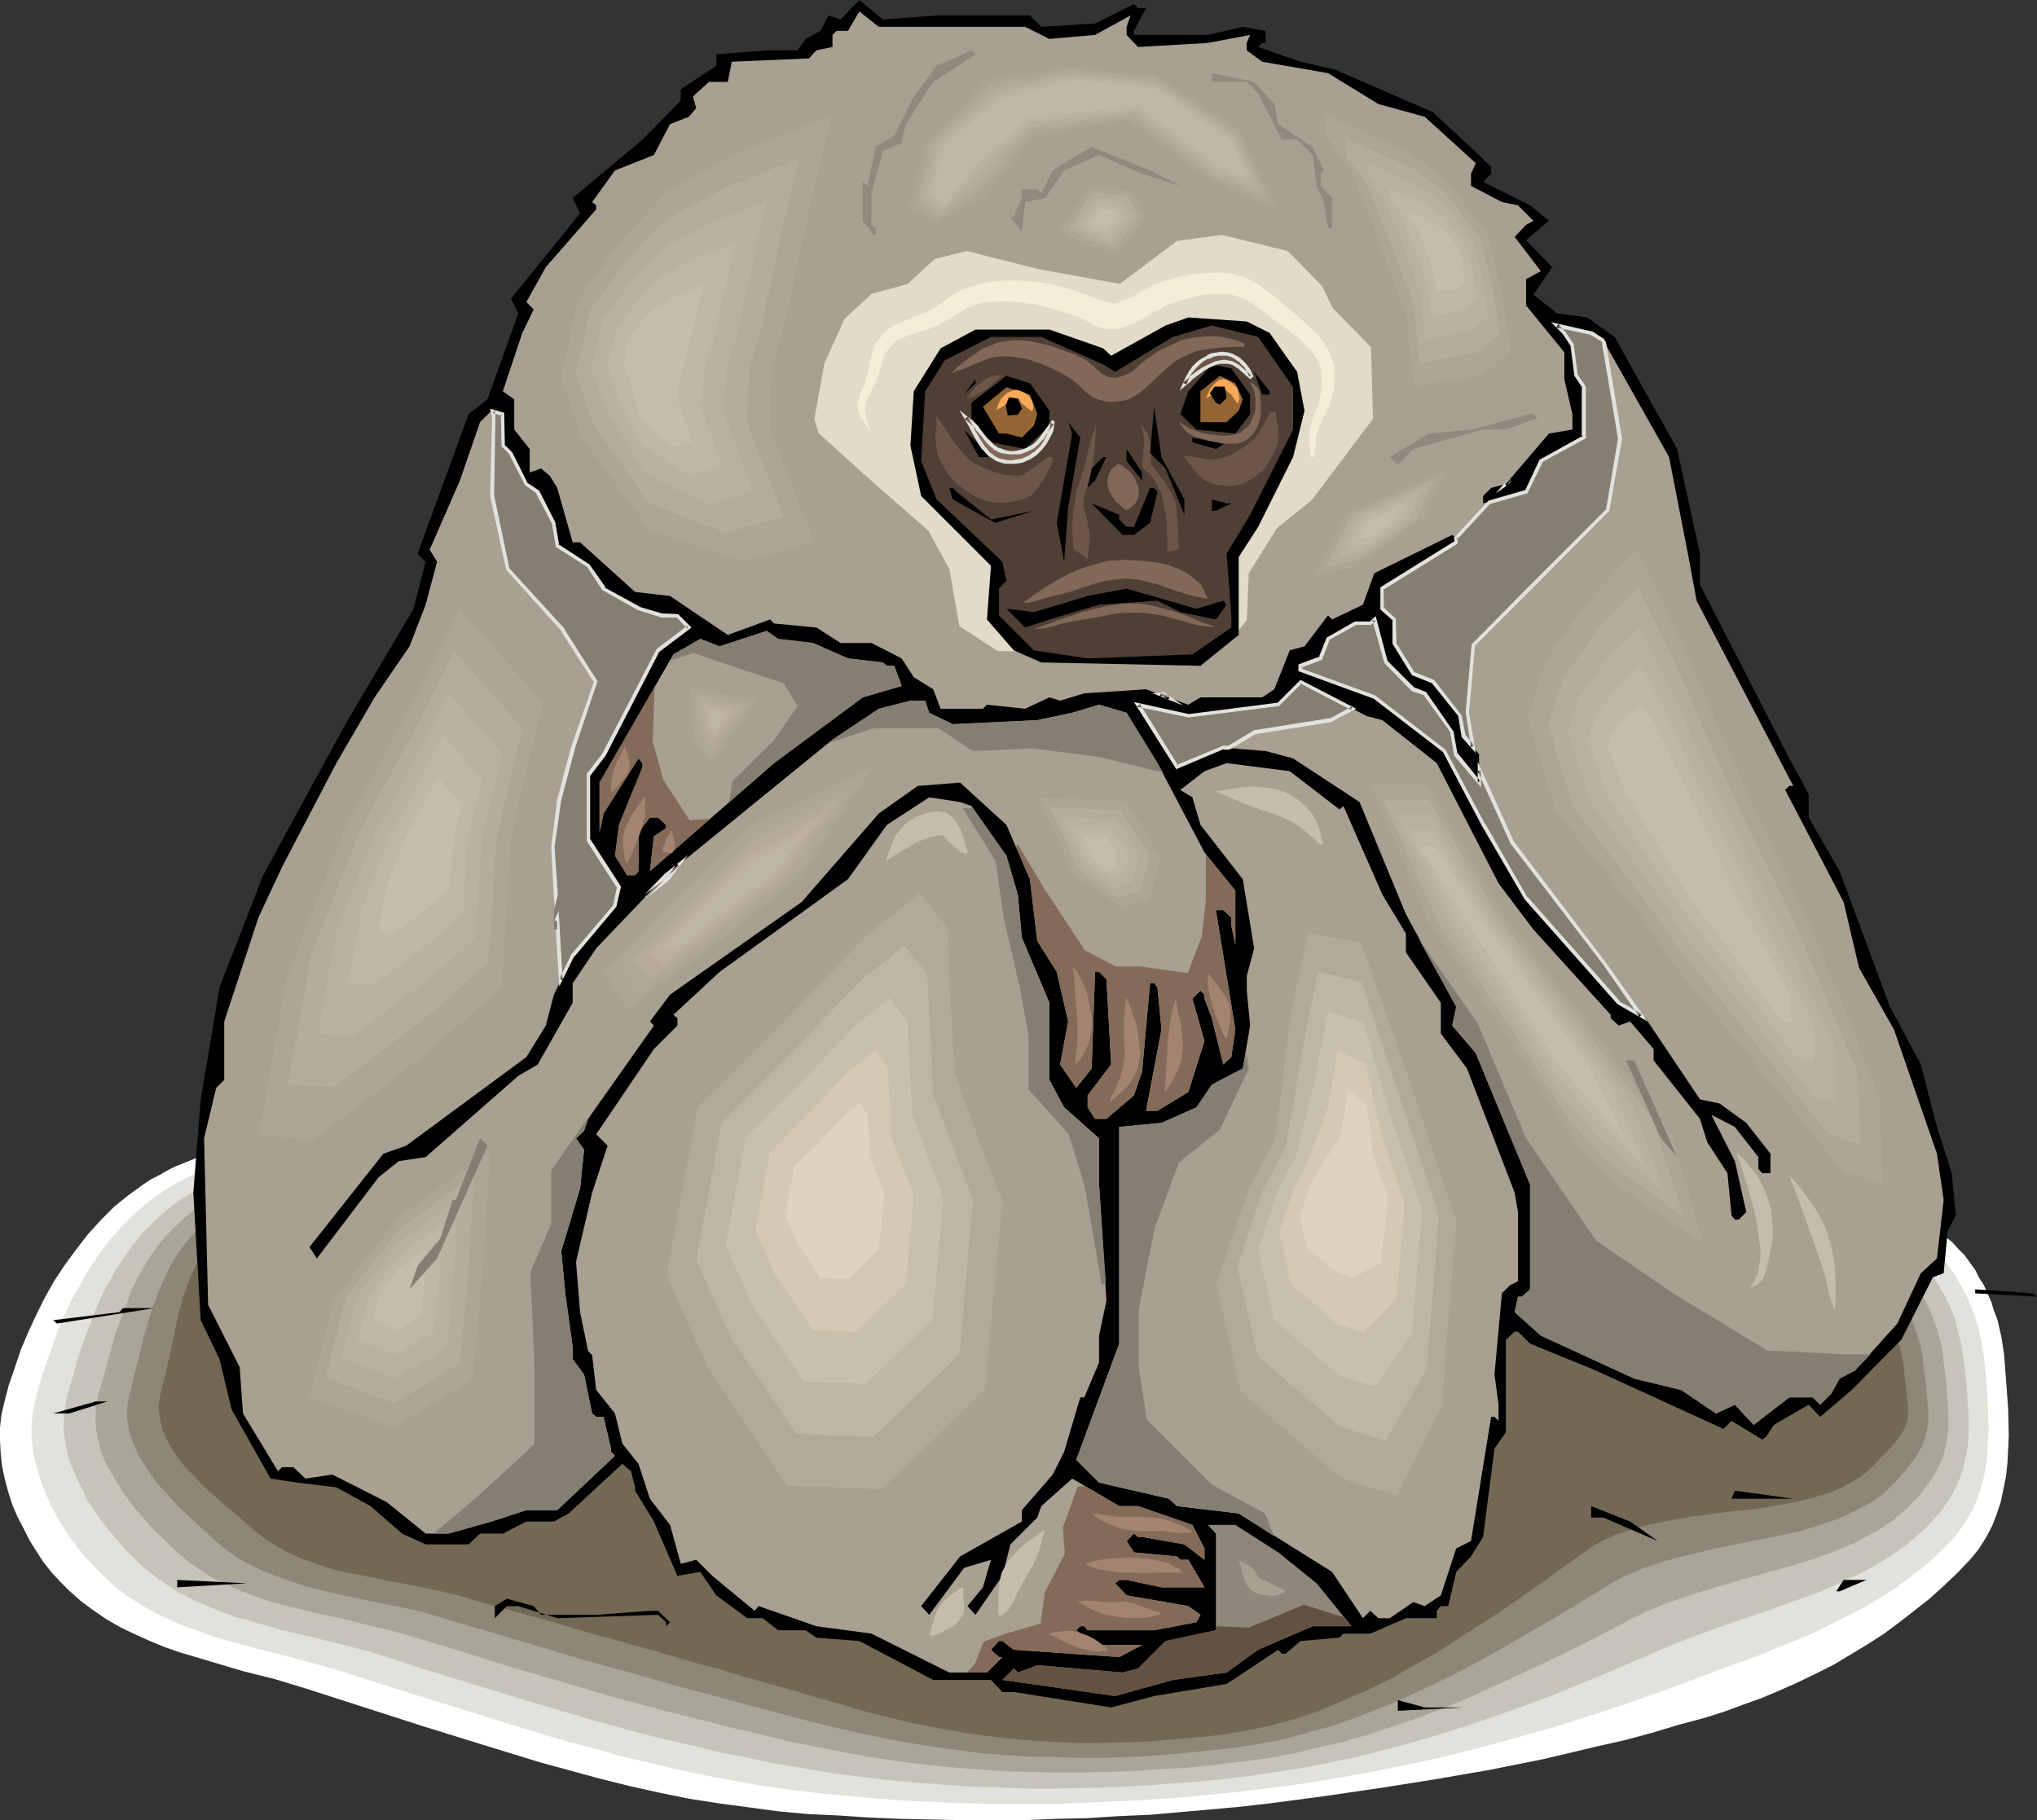 <?xml version="1.0" encoding="UTF-8" standalone="no"?>
<svg
   version="1.0"
   width="129.724mm"
   height="115.935mm"
   id="svg189"
   sodipodi:docname="Gibbon 3.wmf"
   xmlns:inkscape="http://www.inkscape.org/namespaces/inkscape"
   xmlns:sodipodi="http://sodipodi.sourceforge.net/DTD/sodipodi-0.dtd"
   xmlns="http://www.w3.org/2000/svg"
   xmlns:svg="http://www.w3.org/2000/svg">
  <rect width="100%" height="100%" fill="#333333" stroke="none"/>
  <sodipodi:namedview
     id="namedview189"
     pagecolor="#ffffff"
     bordercolor="#000000"
     borderopacity="0.25"
     inkscape:showpageshadow="2"
     inkscape:pageopacity="0.0"
     inkscape:pagecheckerboard="0"
     inkscape:deskcolor="#d1d1d1"
     inkscape:document-units="mm" />
  <defs
     id="defs1">
    <pattern
       id="WMFhbasepattern"
       patternUnits="userSpaceOnUse"
       width="6"
       height="6"
       x="0"
       y="0" />
  </defs>
  <path
     style="fill:#ffffff;fill-opacity:1;fill-rule:evenodd;stroke:none"
     d="m 0.97,337.843 1.131,-4.362 1.454,-4.201 1.454,-4.362 1.778,-4.201 1.939,-4.201 2.101,-4.201 2.262,-4.039 2.586,-3.878 2.747,-3.716 2.747,-3.555 3.07,-3.393 3.232,-3.231 3.394,-2.747 3.555,-2.585 1.939,-1.293 1.939,-0.969 1.939,-1.131 1.939,-0.969 4.04,-1.616 4.04,-1.616 4.04,-1.616 4.04,-1.293 4.202,-1.454 4.202,-1.131 8.403,-2.262 8.403,-1.777 8.726,-1.616 8.565,-1.293 8.726,-1.293 8.726,-0.969 8.888,-0.808 17.614,-1.454 17.614,-1.616 8.726,-0.808 8.565,-0.969 11.474,-1.293 11.312,-1.616 45.894,-6.624 11.312,-1.616 11.474,-1.454 11.474,-1.131 11.474,-1.131 11.474,-0.646 11.312,-0.485 5.818,-0.162 5.656,0.162 h 5.656 l 5.818,0.323 5.656,0.323 5.656,0.323 5.656,0.646 5.656,0.646 3.717,0.646 3.555,0.646 3.394,0.808 3.555,0.808 3.555,0.969 3.394,1.131 3.555,1.131 3.394,1.293 6.626,2.908 6.787,3.07 6.464,3.231 6.464,3.555 6.464,3.878 6.302,3.878 6.302,4.039 6.302,4.201 12.282,8.402 11.958,8.402 1.778,1.293 1.616,1.293 1.454,1.616 1.454,1.454 1.293,1.777 1.293,1.777 0.97,1.939 1.131,1.777 1.778,4.039 0.646,2.1 0.808,2.1 0.485,2.1 0.485,2.1 0.323,2.1 0.323,2.1 0.485,6.301 0.485,6.624 0.162,6.624 -0.162,3.393 -0.162,3.231 -0.323,3.07 -0.646,3.231 -0.646,3.07 -0.97,2.908 -1.131,2.908 -1.454,2.747 -1.616,2.585 -1.939,2.424 -3.232,3.393 -3.394,3.231 -3.394,3.07 -3.717,2.908 -3.717,2.908 -3.717,2.747 -4.04,2.585 -4.04,2.424 -4.04,2.424 -4.202,2.1 -4.363,2.1 -4.363,1.939 -4.202,1.777 -4.525,1.616 -4.363,1.616 -4.525,1.454 -6.626,1.777 -6.464,1.939 -6.626,1.777 -6.464,1.454 -12.928,3.07 -12.928,2.585 -13.09,2.262 -13.251,2.1 -13.251,1.939 -13.413,1.777 -7.11,0.808 -7.11,0.646 -7.272,0.646 -7.434,0.646 -7.434,0.323 -7.434,0.485 -7.595,0.162 -7.595,0.323 h -7.595 -7.434 l -7.595,-0.162 -7.434,-0.162 -7.434,-0.323 -7.272,-0.485 -7.11,-0.323 -7.11,-0.646 -7.272,-0.969 -7.272,-0.969 -7.272,-1.131 -7.11,-1.454 -7.272,-1.616 -7.11,-1.777 -7.11,-1.939 -7.11,-1.939 -14.221,-4.362 -14.059,-4.362 -14.059,-4.524 -14.059,-4.524 -7.434,-2.262 -7.757,-1.939 -7.595,-2.262 -7.595,-2.262 -3.717,-1.293 -3.555,-1.454 -3.555,-1.616 -3.394,-1.616 -3.394,-1.939 -3.07,-2.1 -3.07,-2.262 -2.909,-2.585 -2.101,-2.1 -2.101,-2.262 -1.939,-2.424 L 8.726,373.389 7.11,370.803 5.656,367.895 4.202,365.149 2.909,362.079 1.939,359.009 1.131,355.939 0.485,352.869 0.162,349.799 0,346.73 v -3.07 l 0.323,-2.908 z"
     id="path1" />
  <path
     style="fill:#e2e2dd;fill-opacity:1;fill-rule:evenodd;stroke:none"
     d="m 8.403,337.358 1.131,-4.201 1.293,-4.039 1.454,-4.201 1.454,-4.039 1.616,-4.039 1.939,-4.039 2.101,-3.716 2.101,-3.716 2.424,-3.555 2.586,-3.393 2.747,-3.07 3.07,-3.07 3.07,-2.747 3.394,-2.424 3.555,-2.262 1.939,-0.969 1.939,-0.969 3.878,-1.616 3.878,-1.616 4.04,-1.454 4.04,-1.293 4.04,-1.293 4.04,-1.131 8.242,-2.1 8.403,-1.777 8.403,-1.616 8.403,-1.293 8.565,-1.131 8.565,-0.969 8.726,-0.808 17.291,-1.454 17.13,-1.454 8.565,-0.808 8.565,-0.808 11.15,-1.454 11.15,-1.454 22.462,-3.231 22.301,-3.393 11.312,-1.454 11.15,-1.293 11.312,-1.293 11.15,-0.969 11.15,-0.808 11.312,-0.323 h 11.15 5.656 l 5.494,0.323 5.656,0.323 5.494,0.323 5.656,0.646 5.494,0.646 3.555,0.485 3.555,0.646 3.394,0.808 3.394,0.808 3.555,0.969 3.394,1.131 3.394,1.131 3.232,1.293 6.626,2.585 6.626,2.908 6.302,3.393 6.464,3.393 6.141,3.555 6.302,3.878 6.141,4.039 6.141,4.039 11.958,8.079 11.958,8.079 1.616,1.293 1.616,1.293 1.454,1.454 1.293,1.454 1.293,1.777 1.131,1.616 1.131,1.939 0.97,1.777 0.97,1.939 0.808,1.939 0.808,1.939 0.646,2.1 0.485,1.939 0.485,2.1 0.323,2.1 0.323,1.939 0.646,5.978 0.323,5.817 0.162,5.978 -0.162,2.908 -0.162,2.747 -0.323,2.747 -0.485,2.747 -0.808,2.747 -0.808,2.585 -1.131,2.585 -1.454,2.424 -1.616,2.424 -1.778,2.262 -3.232,3.231 -3.394,3.07 -3.555,2.747 -3.717,2.747 -3.878,2.424 -4.04,2.424 -4.202,2.1 -4.202,2.1 -4.202,2.1 -4.525,1.777 -8.726,3.555 -8.888,3.231 -8.565,3.231 -12.605,4.524 -12.282,4.039 -6.302,1.939 -6.302,1.777 -6.302,1.777 -6.141,1.616 -6.464,1.616 -6.302,1.454 -6.302,1.293 -6.464,1.293 -6.464,1.131 -6.626,1.131 -6.464,0.969 -6.626,0.808 -6.949,0.808 -6.949,0.646 -6.949,0.646 -7.11,0.485 -6.949,0.323 -7.11,0.323 -7.272,0.323 h -7.11 -7.11 l -7.11,-0.162 -7.11,-0.323 -7.11,-0.323 -6.949,-0.485 -6.949,-0.646 -6.949,-0.646 -6.787,-0.808 -7.11,-0.969 -7.11,-1.293 -6.787,-1.293 -6.949,-1.454 -6.787,-1.616 -6.787,-1.616 -6.787,-1.939 -6.787,-1.777 -13.413,-4.039 -13.413,-4.201 -13.574,-4.201 -13.574,-4.362 -7.434,-2.1 -7.434,-1.939 -7.595,-1.939 -7.434,-2.1 -3.555,-1.293 -3.717,-1.293 -3.394,-1.454 -3.394,-1.616 -3.232,-1.777 -3.07,-1.939 -3.07,-2.262 -2.747,-2.424 -2.101,-2.1 -2.101,-2.262 -1.939,-2.262 -1.939,-2.424 -1.778,-2.585 -1.616,-2.585 -1.454,-2.747 -1.293,-2.747 -1.131,-2.908 -0.97,-2.908 -0.808,-2.747 -0.485,-2.908 -0.323,-2.908 v -2.908 l 0.323,-2.908 z"
     id="path2" />
  <path
     style="fill:#c6c4ba;fill-opacity:1;fill-rule:evenodd;stroke:none"
     d="m 15.998,336.712 2.262,-7.917 1.131,-3.878 1.454,-3.878 1.454,-3.878 1.454,-3.716 1.778,-3.555 1.939,-3.555 2.101,-3.231 2.262,-3.231 2.424,-3.07 2.747,-2.747 2.909,-2.585 3.07,-2.424 1.778,-1.131 1.778,-0.969 1.778,-0.969 1.939,-0.808 3.717,-1.616 3.878,-1.616 3.878,-1.454 7.918,-2.585 4.04,-0.969 8.08,-2.1 8.08,-1.777 8.242,-1.454 8.403,-1.293 8.403,-0.969 8.242,-0.969 8.565,-0.808 16.806,-1.454 16.968,-1.454 8.403,-0.808 8.403,-0.808 10.989,-1.293 10.827,-1.454 21.978,-3.07 21.978,-3.07 10.989,-1.616 10.989,-1.293 10.989,-1.131 10.989,-0.969 10.827,-0.646 10.989,-0.485 h 10.989 5.494 l 5.494,0.323 5.494,0.323 5.333,0.323 5.494,0.646 5.494,0.646 3.394,0.485 3.555,0.646 3.394,0.646 3.394,0.808 3.232,0.969 3.394,1.131 6.626,2.262 6.464,2.585 6.302,2.908 6.464,3.07 6.141,3.393 6.141,3.555 6.141,3.716 5.979,3.716 5.979,3.878 11.797,7.917 11.635,7.755 1.616,1.131 1.454,1.293 1.454,1.454 1.293,1.616 1.293,1.454 1.131,1.616 1.131,1.777 1.131,1.939 0.808,1.777 0.808,1.777 0.808,1.939 0.485,2.1 0.97,3.878 0.323,1.939 0.323,1.939 0.646,5.655 0.323,5.17 0.162,2.747 v 2.424 2.424 l -0.162,2.424 -0.485,2.424 -0.485,2.262 -0.646,2.262 -0.97,2.262 -1.131,2.262 -1.293,2.1 -1.616,2.262 -1.939,2.1 -1.454,1.616 -1.616,1.454 -3.394,2.908 -3.717,2.585 -3.717,2.262 -4.04,2.1 -4.202,1.939 -4.202,1.939 -4.363,1.616 -9.05,3.231 -9.05,3.07 -8.888,3.231 -4.202,1.616 -4.202,1.777 -11.958,5.17 -11.797,4.847 -5.979,2.262 -6.141,2.262 -5.979,2.1 -5.979,1.939 -6.141,1.939 -6.141,1.777 -6.302,1.616 -6.141,1.616 -6.302,1.293 -6.464,1.293 -6.302,0.969 -6.626,0.969 -6.626,0.808 -6.787,0.646 -6.626,0.485 -6.787,0.485 -6.626,0.323 -6.787,0.162 -6.626,0.162 h -6.787 l -6.787,-0.323 -6.626,-0.162 -6.787,-0.485 -6.626,-0.485 -6.787,-0.646 -6.626,-0.808 -6.626,-0.808 -6.626,-1.131 -6.787,-1.131 -6.787,-1.454 -6.626,-1.293 -6.626,-1.616 -6.464,-1.454 -6.464,-1.616 -12.766,-3.555 -12.605,-3.716 -12.766,-3.878 -13.09,-4.039 -6.464,-2.1 -6.626,-2.1 -7.272,-1.939 -7.434,-1.777 -7.434,-1.777 -7.272,-2.1 -3.555,-0.969 -3.555,-1.293 -3.394,-1.454 -3.232,-1.454 -3.232,-1.616 -3.07,-1.939 -2.909,-2.1 -2.909,-2.262 -2.101,-2.1 -2.101,-2.1 -1.939,-2.262 -1.939,-2.262 -1.778,-2.262 -1.778,-2.585 -1.616,-2.424 -1.293,-2.747 -1.293,-2.585 -1.131,-2.585 -0.97,-2.747 -0.485,-2.747 -0.485,-2.747 v -2.747 l 0.162,-2.747 z"
     id="path3" />
  <path
     style="fill:#aaa599;fill-opacity:1;fill-rule:evenodd;stroke:none"
     d="m 23.594,336.227 2.101,-7.594 2.101,-7.594 1.293,-3.555 1.293,-3.393 1.293,-3.555 1.616,-3.231 1.778,-3.07 1.939,-3.07 2.262,-2.908 2.424,-2.585 2.586,-2.424 1.454,-1.131 1.454,-1.131 1.616,-0.969 1.778,-0.969 1.616,-0.969 1.939,-0.808 3.717,-1.616 3.717,-1.454 3.878,-1.293 3.878,-1.293 3.878,-1.131 3.878,-1.131 7.918,-1.939 8.08,-1.777 8.08,-1.454 8.08,-1.131 8.242,-1.131 8.242,-0.808 8.242,-0.808 16.645,-1.454 16.483,-1.293 8.242,-0.808 8.08,-0.808 10.666,-1.293 10.827,-1.293 21.331,-3.07 21.654,-3.07 10.666,-1.293 10.827,-1.293 10.827,-1.131 10.666,-0.969 10.666,-0.646 10.827,-0.485 h 10.666 l 5.494,0.162 5.333,0.162 5.333,0.323 5.333,0.323 5.333,0.485 5.333,0.646 3.394,0.646 3.232,0.485 3.394,0.646 3.394,0.969 3.232,0.808 3.232,0.969 6.464,2.262 6.302,2.424 6.302,2.908 6.141,2.908 6.141,3.393 5.979,3.231 6.141,3.716 5.818,3.555 5.818,3.878 11.635,7.594 5.656,3.716 5.656,3.878 1.616,1.131 1.454,1.131 1.454,1.454 1.293,1.293 1.131,1.616 1.293,1.616 0.97,1.616 0.97,1.777 0.97,1.777 0.808,1.777 0.646,1.939 0.646,1.777 0.97,3.716 0.323,1.939 0.162,1.939 0.323,2.585 0.323,2.585 0.162,2.424 0.162,2.262 0.162,2.262 v 2.1 2.1 l -0.323,1.939 -0.323,1.939 -0.485,1.939 -0.646,1.777 -0.97,1.939 -0.97,1.777 -1.454,1.939 -1.454,2.1 -1.939,1.939 -1.454,1.616 -1.616,1.293 -1.616,1.454 -1.778,1.131 -1.778,1.293 -1.939,0.969 -3.878,2.1 -4.202,1.777 -4.363,1.616 -4.363,1.454 -4.525,1.293 -9.373,2.585 -9.211,2.747 -4.525,1.454 -4.363,1.454 -4.363,1.777 -4.04,1.939 -11.15,5.817 -11.312,5.493 -5.818,2.747 -5.656,2.585 -5.818,2.585 -5.818,2.424 -5.979,2.262 -5.979,2.1 -5.979,1.939 -5.979,1.777 -6.302,1.454 -6.141,1.454 -6.302,1.131 -6.302,0.808 -6.626,0.808 -6.464,0.646 -6.464,0.323 -6.302,0.485 -6.302,0.162 -6.302,0.162 h -6.464 l -6.302,-0.162 -6.302,-0.162 -6.302,-0.485 -6.141,-0.485 -6.302,-0.646 -6.302,-0.808 -6.464,-0.969 -6.302,-1.131 -6.302,-1.293 -6.787,-1.293 -6.464,-1.616 -6.302,-1.454 -6.302,-1.616 -12.282,-3.07 -11.958,-3.231 -11.958,-3.555 -12.282,-3.555 -6.141,-1.939 -6.141,-1.939 -6.464,-1.939 -6.464,-1.939 -3.555,-0.969 -3.555,-0.808 -7.11,-1.777 -7.272,-1.616 -7.272,-1.777 -3.555,-0.969 -3.394,-1.131 -3.394,-1.293 -3.232,-1.454 -3.232,-1.454 -3.07,-1.939 -2.909,-1.939 -2.747,-2.262 -4.04,-3.878 -2.101,-2.1 -1.939,-2.1 -1.939,-2.262 -1.778,-2.262 -1.778,-2.424 -1.454,-2.424 -1.454,-2.424 -1.293,-2.424 -0.97,-2.585 -0.646,-2.585 -0.485,-2.585 -0.162,-2.585 0.162,-2.585 z"
     id="path4" />
  <path
     style="fill:#8e8777;fill-opacity:1;fill-rule:evenodd;stroke:none"
     d="m 31.189,335.743 1.778,-7.271 1.778,-7.109 0.97,-3.393 1.131,-3.393 1.131,-3.231 1.293,-3.07 1.454,-2.908 1.616,-2.908 1.778,-2.585 2.262,-2.585 1.131,-1.131 1.293,-1.131 1.293,-1.131 1.454,-0.969 1.454,-0.969 1.616,-0.969 1.778,-0.808 1.778,-0.808 3.555,-1.454 3.717,-1.454 3.878,-1.293 3.717,-1.293 7.595,-2.1 7.757,-1.939 7.757,-1.616 7.918,-1.454 8.08,-1.131 7.918,-0.969 8.08,-0.808 8.08,-0.808 16.322,-1.293 16.16,-1.293 8.08,-0.808 7.918,-0.808 10.504,-1.131 10.504,-1.293 20.846,-3.07 21.17,-2.747 10.504,-1.454 10.504,-1.293 10.504,-0.969 10.504,-0.969 10.666,-0.646 10.342,-0.323 10.666,-0.162 10.504,0.323 5.171,0.323 5.171,0.323 5.171,0.485 5.333,0.646 3.232,0.485 3.394,0.646 3.232,0.646 3.232,0.808 6.464,1.777 6.302,2.1 6.141,2.424 6.141,2.747 6.141,2.908 5.818,3.07 5.979,3.231 5.818,3.393 5.818,3.555 5.656,3.716 5.656,3.716 5.656,3.555 11.15,7.432 1.454,0.969 1.454,1.293 1.454,1.293 1.293,1.293 1.293,1.454 0.97,1.616 1.131,1.616 0.97,1.616 0.808,1.777 0.808,1.777 0.646,1.777 0.646,1.777 0.97,3.716 0.323,1.777 0.162,1.777 0.323,2.585 0.323,2.262 0.162,2.262 0.162,1.939 0.162,1.777 v 1.616 1.616 l -0.323,1.616 -0.323,1.454 -0.485,1.454 -0.646,1.454 -0.808,1.454 -1.131,1.616 -1.293,1.616 -1.454,1.777 -1.778,1.939 -1.454,1.454 -1.616,1.454 -1.616,1.131 -1.778,1.131 -1.939,0.969 -1.939,0.969 -1.939,0.969 -2.101,0.808 -4.363,1.454 -4.363,1.293 -4.686,0.969 -4.686,0.969 -9.696,1.939 -4.686,1.131 -4.686,1.131 -4.686,1.293 -4.363,1.454 -2.101,0.969 -2.262,0.969 -1.939,0.969 -1.939,1.131 -10.504,6.463 -10.827,6.301 -5.333,3.07 -5.494,3.07 -5.656,2.908 -5.656,2.747 -5.656,2.585 -5.656,2.424 -5.818,2.262 -5.979,2.1 -5.979,1.616 -5.979,1.616 -6.141,1.131 -6.302,0.969 -6.302,0.646 -6.141,0.646 -6.141,0.485 -6.141,0.323 -5.979,0.162 h -5.979 l -5.979,-0.162 -5.818,-0.162 -5.979,-0.323 -5.818,-0.485 -5.818,-0.808 -5.979,-0.808 -5.979,-0.969 -5.979,-1.131 -6.141,-1.293 -6.141,-1.454 -6.464,-1.616 -6.141,-1.616 -6.141,-1.616 -5.979,-1.616 -11.474,-3.07 -11.312,-3.231 -11.312,-3.07 -11.312,-3.393 -5.979,-1.777 -5.979,-1.777 -6.141,-1.777 -6.464,-1.939 -3.232,-0.969 -3.555,-0.808 -7.11,-1.454 -7.11,-1.454 -7.11,-1.616 -3.555,-0.969 -3.394,-1.131 -3.232,-1.131 -3.232,-1.293 -3.07,-1.454 -3.07,-1.616 -2.747,-1.939 -2.747,-2.262 -4.04,-3.716 -4.202,-3.878 -1.939,-2.1 -1.939,-2.1 -1.939,-2.1 -1.616,-2.262 -1.454,-2.262 -1.454,-2.262 -0.97,-2.262 -0.97,-2.424 -0.485,-2.424 -0.323,-2.424 0.162,-2.585 0.162,-1.131 z"
     id="path5" />
  <path
     style="fill:#726854;fill-opacity:1;fill-rule:evenodd;stroke:none"
     d="m 38.622,335.258 0.97,-3.555 0.808,-3.555 0.808,-3.393 0.646,-3.231 0.646,-3.231 0.808,-3.231 0.808,-2.908 0.97,-2.908 1.131,-2.747 1.293,-2.585 1.616,-2.585 1.939,-2.262 1.131,-1.131 0.97,-0.969 1.293,-1.131 1.293,-0.969 1.454,-0.969 1.454,-0.808 1.778,-0.808 1.616,-0.808 3.555,-1.454 3.717,-1.293 3.555,-1.293 3.717,-1.131 7.595,-2.262 7.595,-1.777 7.595,-1.454 7.757,-1.293 7.757,-1.293 7.918,-0.808 7.918,-0.969 7.757,-0.646 15.998,-1.293 15.837,-1.293 7.918,-0.646 7.757,-0.808 10.181,-1.131 10.181,-1.293 20.523,-2.747 20.685,-2.908 10.181,-1.293 10.504,-1.131 10.181,-1.131 10.342,-0.808 10.342,-0.646 10.181,-0.323 10.342,-0.162 10.342,0.323 5.01,0.323 5.171,0.323 5.171,0.485 5.01,0.646 3.232,0.485 3.232,0.485 3.232,0.646 3.07,0.808 6.302,1.777 6.302,1.939 5.979,2.424 5.979,2.424 5.979,2.908 5.818,2.908 5.818,3.231 5.656,3.231 5.656,3.393 5.494,3.555 11.15,7.109 10.989,6.948 1.454,1.131 1.454,1.131 1.293,1.293 1.293,1.293 1.131,1.293 1.131,1.616 0.97,1.454 0.97,1.616 0.808,1.777 0.808,1.616 0.646,1.777 0.485,1.616 0.97,3.555 0.323,1.777 0.323,1.777 0.162,2.424 0.323,2.1 0.162,1.939 0.162,1.616 0.162,1.454 v 1.293 1.131 l -0.323,0.969 -0.323,1.131 -0.485,0.969 -0.646,1.131 -0.808,1.131 -0.97,1.293 -1.293,1.293 -1.616,1.616 -1.616,1.777 -1.454,1.454 -1.616,1.293 -1.778,1.131 -1.778,0.969 -1.778,0.969 -1.939,0.808 -2.101,0.646 -2.101,0.646 -4.525,1.131 -4.525,0.808 -4.848,0.808 -4.848,0.485 -10.019,1.293 -4.848,0.808 -4.848,0.969 -4.525,1.131 -2.262,0.808 -2.262,0.646 -2.101,0.969 -1.939,0.969 -2.101,1.131 -1.778,1.293 -9.858,7.109 -10.181,7.109 -10.504,6.786 -5.333,3.393 -5.494,3.07 -5.333,3.07 -5.656,2.747 -5.656,2.424 -5.656,2.424 -5.818,1.939 -5.818,1.616 -3.07,0.646 -3.07,0.646 -2.909,0.485 -3.07,0.485 -6.302,0.646 -5.979,0.485 -5.818,0.485 -5.656,0.162 -5.656,0.162 h -5.656 l -5.494,-0.323 -5.494,-0.323 -5.333,-0.485 -5.494,-0.646 -5.494,-0.808 -5.494,-0.969 -5.656,-1.131 -5.656,-1.293 -5.818,-1.454 -5.979,-1.777 -6.302,-1.777 -5.979,-1.777 -5.818,-1.616 -5.656,-1.616 -5.333,-1.616 -5.494,-1.454 -10.504,-3.07 -10.504,-2.908 -5.333,-1.454 -5.494,-1.616 -5.494,-1.616 -5.818,-1.616 -5.979,-1.616 -6.141,-1.777 -3.232,-0.969 -3.555,-0.808 -6.949,-1.454 -6.949,-1.293 -6.949,-1.454 -3.555,-0.646 -3.232,-0.969 -3.232,-1.131 -3.232,-1.131 -3.07,-1.454 -2.909,-1.616 -2.747,-1.777 -2.586,-2.1 -1.939,-1.777 -2.101,-1.777 -4.363,-3.716 -4.04,-3.716 -1.939,-2.1 -1.939,-1.939 -1.616,-2.1 -1.454,-2.1 -1.131,-2.1 -0.97,-2.262 -0.646,-2.262 -0.323,-2.262 -0.162,-1.131 0.162,-1.131 0.162,-1.293 z"
     id="path6" />
  <path
     style="fill:#000000;fill-opacity:1;fill-rule:evenodd;stroke:none"
     d="m 225.432,3.716 h 22.462 l 2.747,2.747 12.928,-0.808 9.373,-4.686 0.97,0.969 h 1.939 l -2.909,5.493 v 0.969 h 17.776 l 8.403,-1.939 5.494,0.969 v 2.908 h -0.808 l -0.97,0.969 10.181,3.555 8.403,1.939 23.432,10.179 11.15,10.34 2.909,2.908 v 1.616 l -1.939,1.939 11.312,5.655 4.525,3.716 -5.494,4.686 6.302,6.463 -4.525,6.624 5.656,4.524 7.272,0.969 6.626,4.686 15.029,26.982 5.494,25.205 v 7.432 l 21.493,41.847 4.686,8.563 v 5.655 l 7.434,12.926 12.12,32.637 7.434,13.895 3.878,15.026 3.555,11.148 0.97,10.179 -1.939,3.716 -0.97,10.179 -2.586,0.969 -7.595,15.026 -11.958,12.118 -7.595,6.463 -2.747,-2.908 -8.403,4.847 -1.778,2.747 -0.97,0.808 -7.434,-4.524 -1.939,1.939 -30.704,-14.057 -15.837,-6.463 -2.909,-2.908 h -0.808 l -2.101,1.939 v 22.297 l -2.747,3.878 -2.747,21.327 -2.909,4.686 -3.555,3.716 -1.939,8.24 h -1.778 l -0.97,1.131 v 1.777 h -7.434 l -8.565,3.716 h -6.464 l -0.97,0.969 -9.373,0.808 -3.555,3.07 h -0.97 l -0.808,-0.969 -12.443,8.24 -17.453,2.908 -10.342,2.747 -23.432,-3.716 h -2.747 l -2.747,-2.908 h -13.898 l -17.776,-9.371 -10.342,-0.808 -2.586,-1.777 h -6.626 l -3.717,-2.908 h -3.717 l -7.434,-5.493 -3.878,-5.655 -5.494,0.969 -5.656,-13.087 -4.525,-7.432 v -0.808 l -0.97,-3.878 -2.101,-1.777 -12.928,11.956 -3.555,1.939 h -6.626 l -5.656,2.908 h -5.494 l -2.747,2.585 h -10.342 l -5.656,-2.585 -7.595,-6.624 -8.242,-4.524 -9.373,-1.131 -6.464,-0.969 -9.373,-16.642 -2.909,-12.118 -4.525,-9.371 -1.778,-30.698 1.778,-22.458 4.525,-26.982 10.504,-26.982 12.12,-22.297 8.242,-15.026 15.837,-26.821 2.909,-11.31 -1.939,-1.939 9.211,-25.205 3.07,-8.402 4.525,-3.555 7.434,-20.681 -1.778,-3.555 16.645,-20.519 -1.778,-3.716 16.806,-14.057 9.211,-9.371 v -2.747 l 8.565,-5.655 v -2.747 l 12.12,-0.969 h 7.434 l 1.939,-2.747 3.555,-1.939 1.939,-3.716 2.909,0.969 L 206.848,0 l 5.656,4.686 z"
     id="path7" />
  <path
     style="fill:#a8a091;fill-opacity:1;fill-rule:evenodd;stroke:none"
     d="m 213.473,6.463 h 33.29 l 5.818,2.908 10.989,-0.969 8.565,-4.686 -0.97,2.747 v 1.939 l 2.747,2.908 16.806,-0.969 10.181,-1.939 -0.808,1.939 v 1.777 l 3.717,2.747 15.837,2.747 12.12,7.432 11.15,3.07 12.282,11.148 -1.131,2.585 v 2.908 l 7.434,3.878 3.878,0.808 3.717,3.716 -1.778,0.969 -2.747,2.908 6.302,8.24 -3.555,1.939 v 6.301 l 9.211,11.31 v 6.463 l 1.939,8.402 v 3.716 l -5.656,0.969 -10.342,12.118 -3.555,0.969 -1.939,1.939 v 1.777 l 10.342,-2.747 3.555,-7.432 10.342,-5.655 V 93.226 l -1.939,-2.747 -0.808,-7.594 -1.939,-2.747 -1.778,-1.777 8.242,1.777 2.909,1.777 15.837,28.113 4.686,24.074 1.939,10.502 23.27,44.593 h -0.97 l -0.97,0.969 14.059,26.982 3.717,15.834 8.403,14.864 10.342,29.89 1.616,11.148 -1.616,14.057 -3.878,3.555 -5.656,12.118 -10.181,11.31 -3.717,1.939 -1.939,3.555 -2.747,2.747 -1.778,-1.777 h -5.656 l -8.565,6.624 -4.525,-4.847 -4.525,2.1 -8.403,-5.655 -11.312,-2.747 -22.462,-10.34 -6.302,-5.655 0.808,-3.716 h 0.97 l 1.939,-1.777 V 285.171 l -13.09,-31.668 -5.656,-6.624 0.97,-4.524 -12.12,-22.297 -11.15,-26.982 -15.998,-10.502 -6.626,-1.777 -10.181,-0.808 -11.15,4.686 -9.373,-15.026 12.12,2.747 21.654,-2.747 5.333,-5.493 15.998,8.24 3.717,0.969 13.09,10.34 14.867,28.921 8.403,11.148 18.584,20.519 v 0.808 l 1.939,1.777 2.747,-0.969 5.656,6.624 v 2.747 l 11.15,14.057 1.778,5.655 4.848,7.432 0.97,10.179 0.808,0.969 h 0.97 l 1.778,-1.777 -2.747,-12.279 -5.656,-11.148 5.656,2.908 5.656,7.271 v 2.908 l 0.97,0.969 h 1.939 v -4.686 l -5.818,-7.432 -6.464,-4.686 -4.686,-0.969 -13.09,-19.55 -6.464,-3.716 L 367.316,216.181 356.974,198.57 347.601,180.797 330.795,167.871 313.019,161.247 v -0.969 l 4.848,-1.777 1.778,-4.686 6.626,-3.716 h 3.555 l 0.97,-0.969 2.909,10.34 6.464,6.463 2.747,0.969 6.626,9.371 0.97,5.332 5.494,6.786 v -6.786 l -3.717,-4.524 -0.808,-4.686 -6.626,-8.24 -4.686,-1.939 -4.525,-7.432 v -5.655 l -2.909,-2.585 v -4.847 L 350.51,130.549 v -0.969 l -0.97,-0.808 -18.746,9.21 -2.747,7.594 -7.434,3.555 -0.97,-0.969 -5.656,7.432 -3.555,0.969 -3.717,9.371 -2.909,1.939 h -14.867 l -2.909,1.777 -10.181,-3.716 -14.867,0.969 -5.818,1.777 -2.586,-0.808 -5.818,2.747 -9.211,-0.969 -0.97,0.969 h -10.181 l -1.778,-4.686 -4.686,-2.908 -2.909,-4.524 -7.272,-3.716 h -7.434 l -5.818,-3.716 -10.181,-0.969 -0.97,-0.969 -10.181,3.716 -13.898,-9.371 -8.403,-0.969 -13.251,-11.956 h -1.778 l -3.717,-13.087 -1.778,-2.908 -2.101,-1.777 -2.747,0.969 v -5.655 l -3.717,-4.686 v -7.271 l -2.747,-1.939 4.686,-14.057 2.747,-5.655 -1.778,-1.777 4.686,-8.402 12.12,-13.895 v -0.969 l -0.97,-0.808 5.494,-7.594 9.373,-3.716 3.878,-7.432 4.525,-1.777 1.778,-2.1 -0.808,-2.747 3.878,-3.555 h 4.525 l 0.97,-4.847 18.584,-0.808 1.778,-1.939 3.878,-0.808 V 8.402 l 0.97,-0.969 -0.97,-0.969 0.97,0.969 h 2.747 l 2.747,-4.686 4.686,3.716 z"
     id="path8" />
  <path
     style="fill:#a8a091;fill-opacity:1;fill-rule:evenodd;stroke:none"
     d="m 390.91,290.665 -9.696,-9.856 -21.816,-33.445 -18.584,-26.336 -13.736,-36.353 h 15.675 l 20.685,35.869 20.685,25.851 23.594,31.506 6.787,27.467 z"
     id="path9" />
  <path
     style="fill:#ada596;fill-opacity:1;fill-rule:evenodd;stroke:none"
     d="m 389.132,285.333 -9.534,-9.856 -9.211,-14.218 -9.05,-14.218 -17.776,-25.528 -6.787,-16.48 -6.787,-16.48 h 13.413 l 9.373,15.995 9.373,16.157 9.858,12.764 10.019,12.764 10.342,13.733 10.342,13.733 3.555,12.764 3.717,12.926 -10.504,-7.109 z"
     id="path10" />
  <path
     style="fill:#b5ad9b;fill-opacity:1;fill-rule:evenodd;stroke:none"
     d="m 387.355,280.001 -9.373,-10.017 -7.434,-11.633 -7.434,-11.795 -16.968,-24.559 -6.626,-14.703 -6.626,-14.864 h 10.989 l 8.565,14.218 8.242,14.218 9.696,12.602 9.696,12.602 17.453,23.266 3.878,11.956 3.878,11.795 -8.888,-6.624 z"
     id="path11" />
  <path
     style="fill:#bab2a0;fill-opacity:1;fill-rule:evenodd;stroke:none"
     d="m 385.416,274.508 -8.888,-9.694 -11.797,-18.581 -7.918,-11.795 -7.918,-11.956 -6.626,-13.087 -6.464,-13.249 h 8.726 l 7.434,12.441 7.434,12.441 9.373,12.279 9.373,12.602 7.272,9.533 3.555,4.847 3.555,4.847 4.202,10.987 4.04,10.987 -7.595,-6.301 z"
     id="path12" />
  <path
     style="fill:#bfb7a5;fill-opacity:1;fill-rule:evenodd;stroke:none"
     d="m 383.638,269.176 -4.363,-5.009 -4.363,-4.847 -4.202,-6.786 -4.202,-6.786 -7.434,-11.31 -7.595,-11.31 -12.605,-23.105 h 6.141 l 6.464,10.664 6.464,10.502 9.211,12.118 8.888,12.279 5.818,7.594 5.656,7.755 4.363,10.017 4.202,10.017 -6.141,-5.978 z"
     id="path13" />
  <path
     style="fill:#c6bcaa;fill-opacity:1;fill-rule:evenodd;stroke:none"
     d="m 381.699,263.844 -8.242,-9.856 -5.171,-8.563 -14.059,-21.812 -12.443,-19.712 h 3.878 l 10.989,17.45 17.453,24.074 8.403,11.148 9.05,18.257 z"
     id="path14" />
  <path
     style="fill:#847f72;fill-opacity:1;fill-rule:evenodd;stroke:none"
     d="m 362.307,116.654 0.162,-0.162 0.97,-0.808 -0.485,0.162 z m 23.755,-34.091 3.878,23.105 -2.909,17.126 -19.715,19.712 -12.766,12.764 -1.454,16.157 1.454,8.402 -2.262,-2.747 -0.808,-4.686 -6.626,-8.24 -4.686,-1.939 -4.525,-7.432 v -5.655 l -2.909,-2.585 v -4.847 L 350.51,130.549 v -0.969 h -0.162 l 8.242,-8.725 8.726,-2.424 3.555,-7.432 10.342,-5.655 V 93.226 l -1.939,-2.747 -0.808,-7.594 -1.939,-2.747 -1.778,-1.777 8.242,1.777 2.747,1.777 z M 356.004,185.321 v 3.07 l -5.494,-6.786 -0.97,-5.332 -6.626,-9.371 -2.747,-0.969 -6.464,-6.463 -2.909,-10.34 -0.97,0.969 h -3.555 l -6.626,3.716 -1.778,4.686 -4.848,1.777 v 0.969 l 17.776,6.624 16.806,12.926 9.373,17.773 10.342,17.611 22.301,25.205 5.494,3.07 -9.05,-12.764 -22.139,-28.921 z m -30.542,-14.703 -5.171,2.747 -18.261,2.908 -6.302,3.716 h -1.293 l -11.15,4.686 -9.373,-15.026 12.12,2.747 21.654,-2.747 5.333,-5.493 z m -46.379,-3.393 2.262,0.808 -1.454,-0.969 z"
     id="path15" />
  <path
     style="fill:#e2e2dd;fill-opacity:1;fill-rule:evenodd;stroke:none"
     d="m 360.044,118.754 2.747,-1.939 0.97,-0.969 -0.646,-0.485 -0.485,0.323 -2.586,3.07 2.586,-1.777 0.646,-0.808 v 0 l 0.323,-0.323 -0.485,-0.485 -0.97,0.808 h 0.162 l -0.162,0.162 0.485,0.646 z"
     id="path16" />
  <path
     style="fill:#e2e2dd;fill-opacity:1;fill-rule:evenodd;stroke:none"
     d="m 385.739,82.724 -0.162,-0.162 3.878,23.105 v -0.162 l -2.909,17.288 0.162,-0.323 -19.715,19.712 -12.766,12.926 -1.454,16.319 1.293,8.402 0.808,-0.323 -2.262,-2.747 0.162,0.323 -0.97,-4.847 -6.626,-8.563 -4.848,-1.939 0.162,0.162 -4.525,-7.271 0.162,0.162 -0.162,-5.817 -2.909,-2.747 v 0.323 -4.847 l -0.162,0.323 17.938,-11.148 v -1.454 l -0.162,-0.162 v 0.646 l 8.08,-8.725 -0.162,0.162 9.05,-2.585 3.717,-7.594 -0.323,0.162 10.666,-5.817 V 93.064 l -1.939,-2.908 v 0.162 l -0.97,-7.432 -1.939,-2.908 -1.778,-1.939 -0.485,0.808 8.403,1.777 h -0.162 l 2.747,1.616 -0.162,-0.162 0.323,0.646 0.808,-0.323 -0.485,-0.808 -2.747,-1.777 -10.019,-2.262 2.909,2.908 v 0 l 1.778,2.747 v -0.162 l 0.97,7.432 1.939,2.908 -0.162,-0.162 v 12.118 l 0.323,-0.485 -10.504,5.817 -3.555,7.594 0.162,-0.323 -8.888,2.585 -8.403,9.048 0.323,0.323 -0.162,-0.323 v 0.969 l 0.162,-0.323 -17.938,11.148 v 5.332 l 3.07,2.747 -0.162,-0.323 v 5.817 l 4.686,7.594 4.848,1.939 -0.162,-0.162 6.626,8.24 -0.162,-0.162 0.808,5.009 3.394,3.878 -1.616,-9.856 v 0.162 l 1.454,-16.319 -0.162,0.323 12.766,-12.764 19.715,-19.873 3.07,-17.288 -3.878,-23.266 z"
     id="path17" />
  <path
     style="fill:#e2e2dd;fill-opacity:1;fill-rule:evenodd;stroke:none"
     d="m 355.681,183.382 v 5.009 l 0.646,-0.323 -5.494,-6.786 v 0.323 l -0.97,-5.493 -6.626,-9.533 -2.909,-1.131 0.162,0.162 -6.464,-6.463 v 0.162 l -2.909,-10.987 -1.616,1.454 0.323,-0.162 h -3.717 l -6.787,3.878 -1.939,4.847 0.323,-0.323 -5.171,1.939 v 1.616 l 18.099,6.624 v 0 l 16.806,12.926 -0.162,-0.162 9.373,17.773 v 0 l 10.342,17.773 22.301,25.205 7.272,4.201 -10.181,-14.38 -21.978,-28.921 v 0 l -8.726,-19.227 v 2.262 l 7.918,17.45 22.139,28.921 8.888,12.764 0.646,-0.646 -5.494,-3.07 h 0.162 l -22.301,-25.205 v 0.162 L 357.459,198.247 v 0.162 l -9.534,-17.934 -16.968,-13.087 -17.776,-6.463 0.323,0.323 v -0.969 l -0.323,0.485 5.01,-1.939 1.939,-5.009 -0.323,0.323 6.626,-3.716 h -0.162 3.717 l 1.131,-0.969 -0.808,-0.162 2.909,10.34 6.626,6.786 3.07,0.969 -0.323,-0.162 6.626,9.21 -0.162,-0.162 0.97,5.655 6.464,7.594 v -4.201 l -0.808,0.323 z"
     id="path18" />
  <path
     style="fill:#e2e2dd;fill-opacity:1;fill-rule:evenodd;stroke:none"
     d="m 325.3,170.941 v -0.808 l -5.333,2.908 0.162,-0.162 -18.261,2.908 -6.464,3.878 0.323,-0.162 h -1.293 l -11.312,4.686 0.485,0.162 -9.211,-14.864 -0.646,0.646 12.282,2.585 21.816,-2.747 5.494,-5.493 h -0.485 l 12.443,6.463 1.131,-0.323 -13.413,-6.948 -5.656,5.655 0.162,-0.162 -21.493,2.747 h 0.162 l -13.251,-2.908 10.181,16.157 11.474,-4.847 -0.162,0.162 h 1.454 l 6.302,-3.716 h -0.162 l 18.261,-2.908 6.141,-3.231 z"
     id="path19" />
  <path
     style="fill:#e2e2dd;fill-opacity:1;fill-rule:evenodd;stroke:none"
     d="m 277.467,166.902 7.272,2.908 -4.686,-3.231 -2.586,0.323 1.778,0.646 h 0.808 l -0.323,-0.162 1.454,1.131 0.485,-0.969 -2.424,-0.808 v 0.808 z"
     id="path20" />
  <path
     style="fill:#e2dbc9;fill-opacity:1;fill-rule:evenodd;stroke:none"
     d="m 240.137,156.723 -9.211,-5.978 -2.424,-13.733 -5.01,-9.21 -15.837,-13.895 -10.666,-9.694 -0.97,-3.393 2.424,-13.41 4.848,-10.664 6.464,-5.978 8.726,-2.424 6.464,-5.978 7.757,-1.939 17.291,4.362 19.554,3.555 13.736,-10.34 10.827,-1.454 15.837,3.878 8.242,8.402 2.586,5.332 9.211,9.371 0.485,17.288 -14.706,19.55 -8.403,6.786 -6.787,10.825 -0.485,11.31 -3.878,4.847 -20.685,3.07 z"
     id="path21" />
  <path
     style="fill:#91897c;fill-opacity:1;fill-rule:evenodd;stroke:none"
     d="m 224.624,19.712 -6.626,10.179 -0.97,4.524 -4.525,1.939 -2.747,10.179 v 7.594 l 0.97,0.808 v 2.1 l -3.07,-3.878 v -9.371 l 1.131,0.969 1.939,-9.371 4.525,-2.747 4.686,-9.371 5.494,-7.432 8.403,-3.716 0.97,0.969 z"
     id="path22" />
  <path
     style="fill:#91897c;fill-opacity:1;fill-rule:evenodd;stroke:none"
     d="m 306.716,25.043 0.97,4.847 8.242,5.493 2.747,5.655 -0.808,0.808 v 2.908 l 2.747,2.908 v 7.271 h -0.97 l -0.97,-6.301 -1.778,-3.878 -0.97,-7.432 -3.717,-3.716 h -3.717 l -5.656,-11.148 -2.747,-2.747 h -8.403 v -2.1 l 10.181,2.1 z"
     id="path23" />
  <path
     style="fill:#91897c;fill-opacity:1;fill-rule:evenodd;stroke:none"
     d="m 284.092,44.755 -9.211,-2.908 -10.342,-4.524 -8.403,3.716 -4.525,6.624 -4.848,0.969 -0.808,7.271 -2.747,-3.716 h 0.808 l 1.939,-4.524 v -2.1 h 3.717 l 0.97,0.969 2.747,-5.493 2.747,-1.777 6.626,-3.878 14.059,5.655 z"
     id="path24" />
  <path
     style="fill:#000000;fill-opacity:1;fill-rule:evenodd;stroke:none"
     d="m 305.585,80.139 6.626,9.371 1.778,9.371 -2.747,11.148 -8.403,16.803 -4.686,7.271 v 18.742 l -9.211,7.432 -38.299,-0.808 -6.626,-2.908 -6.464,-7.432 0.97,-12.926 -16.806,-16.803 -2.586,-12.118 0.808,-13.087 6.464,-10.34 8.403,-4.524 h 17.776 l 12.928,4.524 1.939,1.777 13.09,-7.271 5.494,-1.939 14.059,0.969 z"
     id="path25" />
  <path
     style="fill:#4f3f35;fill-opacity:1;fill-rule:evenodd;stroke:none"
     d="m 311.241,93.226 v 10.179 l -10.342,20.519 -5.656,9.371 1.131,14.864 v 2.908 l -9.373,6.463 -25.21,0.969 -12.928,-1.939 -8.403,-8.402 v -6.463 l 1.778,-1.939 -0.97,-4.524 -15.837,-15.026 -3.717,-9.209 0.97,-16.803 4.686,-7.432 11.15,-5.655 h 12.12 l 14.867,6.624 2.909,1.777 13.898,-8.402 9.373,-2.747 11.15,2.747 z"
     id="path26" />
  <path
     style="fill:#6b5649;fill-opacity:1;fill-rule:evenodd;stroke:none"
     d="m 274.558,102.274 0.97,0.969 0.646,1.131 0.323,0.969 0.323,1.131 0.162,1.131 v 1.293 2.747 l 0.808,0.969 0.485,0.808 1.293,1.616 0.97,1.293 0.646,1.131 0.646,0.969 0.485,0.969 0.323,0.808 0.323,0.808 0.323,1.777 v 1.131 l 0.162,1.131 v 1.293 l 0.162,1.616 v 1.939 l 0.162,2.262 -2.747,0.808 v -0.808 -1.939 l -0.162,-1.293 v -2.585 l -0.323,-2.908 -0.646,-2.908 -0.323,-1.616 -0.646,-1.293 -0.646,-1.454 -0.808,-1.131 -1.131,-1.293 -1.131,-0.969 -0.162,-0.323 -0.162,-0.485 0.162,-1.293 0.162,-1.293 v -1.131 l 0.162,-1.131 v -1.293 l -0.162,-1.131 -0.323,-1.131 z"
     id="path27" />
  <path
     style="fill:#6b5649;fill-opacity:1;fill-rule:evenodd;stroke:none"
     d="m 263.731,102.274 v 2.262 l -0.162,2.262 -0.162,2.262 -0.323,2.262 -0.323,2.1 -0.646,2.262 -0.646,2.1 -0.646,2.262 v 1.454 l 0.162,1.131 0.162,0.969 0.323,0.808 0.323,1.131 v 0.646 l 0.162,0.485 0.162,1.131 0.162,0.646 v 1.777 l -0.162,1.293 -0.162,1.454 -0.162,1.616 -3.394,-2.424 -0.323,-4.039 v -1.777 l 0.162,-2.1 0.162,-1.939 0.323,-1.777 0.323,-2.1 0.646,-1.939 1.131,-3.555 1.778,-7.109 z"
     id="path28" />
  <path
     style="fill:#000000;fill-opacity:1;fill-rule:evenodd;stroke:none"
     d="m 300.899,95.003 v 4.686 l -3.555,4.686 -9.373,-0.969 -3.878,-3.716 1.939,-5.493 5.656,-6.463 4.686,0.969 z"
     id="path29" />
  <path
     style="fill:#000000;fill-opacity:1;fill-rule:evenodd;stroke:none"
     d="m 305.585,95.003 h -1.778 l -1.939,-5.493 3.717,4.686 z"
     id="path30" />
  <path
     style="fill:#000000;fill-opacity:1;fill-rule:evenodd;stroke:none"
     d="m 252.581,98.881 v 3.555 l -5.818,5.655 -8.242,-1.616 -4.686,-5.817 v -3.716 l 8.403,-6.463 5.656,1.777 z"
     id="path31" />
  <path
     style="fill:#936535;fill-opacity:1;fill-rule:evenodd;stroke:none"
     d="m 299.121,96.134 -0.97,2.747 -2.909,2.747 h -6.302 v -7.432 l 4.686,-3.716 3.717,1.777 z"
     id="path32" />
  <path
     style="fill:#f7a859;fill-opacity:1;fill-rule:evenodd;stroke:none"
     d="m 290.233,95.973 3.878,-2.424 0.97,0.323 0.646,0.646 0.646,0.485 0.323,0.485 0.323,0.485 0.323,0.485 0.323,0.485 0.323,0.162 0.323,-1.131 -0.162,-1.131 -0.323,-1.293 -0.808,-0.808 -0.646,-0.646 -0.646,-0.323 -0.485,-0.323 -0.646,-0.162 h -0.485 l -0.485,0.162 -0.485,0.162 -0.323,0.323 -0.808,0.808 -0.808,0.969 -0.485,1.131 z"
     id="path33" />
  <path
     style="fill:#000000;fill-opacity:1;fill-rule:evenodd;stroke:none"
     d="m 232.057,95.003 2.747,-3.716 v 0.969 z"
     id="path34" />
  <path
     style="fill:#936535;fill-opacity:1;fill-rule:evenodd;stroke:none"
     d="m 249.672,99.689 -0.808,2.747 -2.909,2.908 -3.717,-0.969 h -1.778 l -3.878,-6.463 5.656,-4.686 5.656,1.777 z"
     id="path35" />
  <path
     style="fill:#f7a859;fill-opacity:1;fill-rule:evenodd;stroke:none"
     d="m 239.814,98.719 0.485,-1.454 0.646,-1.293 0.808,-0.808 0.808,-0.646 0.808,-0.323 0.808,-0.323 h 0.808 l 0.808,0.323 0.808,0.323 0.646,0.485 0.485,0.485 0.485,0.646 0.323,0.808 0.162,0.646 v 0.646 l -0.323,0.808 -0.162,-0.162 -0.485,-0.323 -0.485,-0.323 -0.485,-0.485 -1.293,-0.969 -0.485,-0.485 -0.485,-0.162 z"
     id="path36" />
  <path
     style="fill:#000000;fill-opacity:1;fill-rule:evenodd;stroke:none"
     d="m 293.627,97.427 -0.97,-0.485 -1.454,-2.262 1.131,-1.616 h 2.424 l 0.485,2.747 z"
     id="path37" />
  <path
     style="fill:#000000;fill-opacity:1;fill-rule:evenodd;stroke:none"
     d="m 245.955,98.396 -0.97,1.454 -2.424,0.162 -0.485,-2.585 0.808,-1.777 2.262,0.323 z"
     id="path38" />
  <path
     style="fill:#000000;fill-opacity:1;fill-rule:evenodd;stroke:none"
     d="m 285.062,120.208 v 3.716 l -4.525,-11.148 -3.717,-3.716 0.97,-11.148 1.778,12.118 z"
     id="path39" />
  <path
     style="fill:#a8a091;fill-opacity:1;fill-rule:evenodd;stroke:none"
     d="m 121.038,107.283 1.939,1.777 3.717,7.432 2.747,1.939 3.878,7.432 0.808,5.493 7.434,4.847 3.717,5.493 8.403,4.847 5.656,1.616 h 3.717 l 2.747,2.908 -7.434,5.493 -13.09,25.043 -3.717,4.847 v 15.834 l 7.434,11.148 -0.97,4.686 -10.181,11.956 -4.525,9.371 -1.939,7.432 -4.686,7.594 -28.926,21.327 -5.494,1.939 -17.776,22.458 1.778,2.747 14.867,-19.55 4.848,-3.878 6.464,-0.969 22.301,-19.55 4.686,-2.747 8.403,-14.864 v -4.686 l 5.656,-8.402 16.806,-17.611 40.077,-32.637 11.15,-7.432 7.595,-1.939 h 3.555 l 0.97,2.908 5.656,2.747 20.362,-0.969 8.403,-1.777 6.464,-1.939 6.626,1.939 7.434,12.118 11.312,21.489 7.434,9.209 v 13.087 l -0.97,-4.686 v -1.939 l -1.939,-1.777 h -1.778 l 4.686,28.759 -0.97,6.624 -1.939,1.777 -2.747,-11.148 -1.778,-4.686 v -0.969 l -0.97,-0.969 -1.939,1.939 2.909,10.179 -3.878,12.279 -7.434,4.524 h -2.747 l 3.717,-19.55 -0.97,-10.179 -0.808,-0.969 h -0.97 l -1.939,21.327 -1.939,5.655 -6.626,5.655 h -2.747 l -1.778,-2.747 v -2.908 l 5.656,-7.432 -1.131,-20.519 -1.778,-1.777 h -0.97 l -0.808,23.266 -3.717,4.686 -3.878,-5.655 1.939,-10.34 -2.747,-11.956 -4.686,-7.432 -1.778,-14.864 -5.656,-13.087 -11.15,-10.179 -10.181,0.808 -9.373,6.624 -18.584,21.327 -31.674,22.297 -4.848,6.463 0.97,0.969 -15.837,22.458 -0.97,2.908 -1.939,1.777 1.939,2.747 -0.97,9.371 -4.525,15.026 0.97,10.179 1.778,12.926 v 2.908 l 2.747,3.716 1.939,9.371 0.97,0.808 h 1.778 l 1.778,7.594 v 0.808 l 0.97,0.969 -13.898,13.087 h -7.434 l -8.403,2.747 -10.342,2.908 h -5.494 l -9.373,-7.594 -13.09,-6.624 -6.464,0.969 -2.909,-2.747 h -2.747 l -0.97,0.969 -8.403,-13.895 -0.808,-11.148 -7.595,-15.026 -0.97,-40.069 2.909,-12.118 1.939,-1.939 v -14.057 l 8.242,-25.043 5.656,-12.118 13.09,-25.043 9.211,-15.834 8.403,-12.279 3.878,-10.017 2.747,-10.34 -1.778,-2.908 7.272,-16.642 4.848,-14.057 2.747,-2.747 2.747,0.808 z"
     id="path40" />
  <path
     style="fill:#a8a091;fill-opacity:1;fill-rule:evenodd;stroke:none"
     d="m 94.374,349.476 -23.755,-8.725 6.949,-27.467 18.584,-23.589 25.694,-18.742 -1.939,32.476 -3.07,32.314 z"
     id="path41" />
  <path
     style="fill:#ada596;fill-opacity:1;fill-rule:evenodd;stroke:none"
     d="m 94.536,343.66 -10.019,-3.716 -10.019,-3.716 5.818,-23.428 15.837,-20.035 10.989,-7.917 10.827,-7.917 -0.808,13.733 -0.808,13.895 -1.293,13.733 -1.293,13.733 z"
     id="path42" />
  <path
     style="fill:#b5ad9b;fill-opacity:1;fill-rule:evenodd;stroke:none"
     d="m 94.859,337.843 -8.242,-3.07 -8.242,-3.231 4.848,-19.227 12.928,-16.48 17.938,-12.926 -0.646,11.31 -0.646,11.31 -2.101,22.62 -7.918,4.847 z"
     id="path43" />
  <path
     style="fill:#bab2a0;fill-opacity:1;fill-rule:evenodd;stroke:none"
     d="m 95.182,331.865 -13.09,-4.847 1.939,-7.432 1.939,-7.594 5.171,-6.624 5.01,-6.463 7.11,-5.009 3.555,-2.585 3.394,-2.585 -0.485,8.886 -0.485,8.886 -0.808,8.886 -0.808,8.886 -6.141,3.878 z"
     id="path44" />
  <path
     style="fill:#bfb7a5;fill-opacity:1;fill-rule:evenodd;stroke:none"
     d="m 95.505,326.049 -9.534,-3.555 1.454,-5.493 1.454,-5.493 3.717,-4.686 3.555,-4.847 10.342,-7.432 -0.808,13.087 -0.646,6.463 -0.485,6.463 z"
     id="path45" />
  <path
     style="fill:#c6bcaa;fill-opacity:1;fill-rule:evenodd;stroke:none"
     d="m 95.829,320.232 -5.979,-2.262 1.778,-6.948 4.525,-5.817 6.464,-4.686 -0.485,8.079 -0.646,8.079 z"
     id="path46" />
  <path
     style="fill:#847f72;fill-opacity:1;fill-rule:evenodd;stroke:none"
     d="m 155.459,215.696 4.848,-5.009 2.909,-2.424 -2.586,3.393 z m -36.522,-115.523 -0.485,19.227 3.717,17.611 13.413,14.703 7.757,12.279 -5.333,15.834 -3.394,12.764 -1.616,11.31 0.646,9.209 1.293,22.781 2.909,-5.817 10.181,-11.956 0.97,-4.686 -7.434,-11.148 v -15.834 l 3.717,-4.847 13.09,-25.043 7.434,-5.493 -2.747,-2.908 h -3.717 l -5.656,-1.616 -8.403,-4.847 -3.717,-5.493 -7.434,-4.847 -0.808,-5.493 -3.878,-7.432 -2.747,-1.939 -3.717,-7.432 -1.939,-1.777 v -7.594 l -2.424,-0.646 z"
     id="path47" />
  <path
     style="fill:#e2e2dd;fill-opacity:1;fill-rule:evenodd;stroke:none"
     d="m 155.136,215.373 0.646,0.646 4.848,-5.009 h -0.162 l 3.07,-2.424 -0.646,-0.646 -2.586,3.555 0.162,-0.162 -5.333,4.039 0.485,0.808 5.333,-4.201 4.686,-6.14 -5.656,4.524 v 0 l -4.848,5.009 0.485,0.808 z"
     id="path48" />
  <path
     style="fill:#e2e2dd;fill-opacity:1;fill-rule:evenodd;stroke:none"
     d="m 118.453,100.335 v -0.162 l -0.485,19.227 3.878,17.773 13.413,14.864 h -0.162 l 7.918,12.279 v -0.323 l -5.494,15.672 -3.394,12.764 v 0 l -1.454,11.471 0.485,9.209 1.454,24.397 3.555,-7.271 v 0.162 l 10.181,-12.118 1.131,-4.847 -7.434,-11.471 v 0.323 -15.834 0.323 l 3.717,-4.847 12.928,-25.043 -0.162,0.162 7.918,-5.978 -3.232,-3.231 -3.878,-0.162 v 0 l -5.494,-1.616 h 0.162 l -8.565,-4.686 h 0.323 l -3.878,-5.493 -7.434,-4.847 0.162,0.323 -0.97,-5.655 -3.878,-7.594 -2.909,-1.939 0.162,0.162 -3.717,-7.432 -1.939,-1.939 0.162,0.323 -0.162,-7.917 -3.394,-0.969 0.485,1.939 0.808,-0.162 -0.162,-1.293 -0.646,0.485 2.424,0.808 -0.323,-0.485 0.162,7.755 1.939,1.939 -0.162,-0.162 3.878,7.594 2.747,1.939 -0.162,-0.162 3.878,7.432 v 0 l 0.97,5.655 7.595,4.847 -0.162,-0.162 3.717,5.655 8.565,4.847 5.656,1.777 h 3.878 l -0.323,-0.162 2.747,2.908 v -0.808 l -7.434,5.655 -13.09,25.205 v 0 l -3.717,4.847 v 16.157 l 7.272,11.31 v -0.323 l -0.97,4.686 0.162,-0.323 -10.181,11.956 -2.909,5.978 0.808,0.162 -1.293,-22.781 -0.646,-9.209 v 0 l 1.616,-11.31 v 0 l 3.394,-12.764 5.333,-15.834 -7.918,-12.441 v -0.162 l -13.413,-14.703 0.162,0.323 -3.717,-17.773 v 0.162 l 0.323,-19.227 z"
     id="path49" />
  <path
     style="fill:#91897c;fill-opacity:1;fill-rule:evenodd;stroke:none"
     d="m 370.064,100.658 -7.595,2.747 H 356.974 l -16.806,4.686 -3.717,3.878 -1.939,-1.939 9.373,-5.655 10.181,-0.969 14.221,-3.716 h 0.808 z"
     id="path50" />
  <path
     style="fill:#000000;fill-opacity:1;fill-rule:evenodd;stroke:none"
     d="m 257.105,122.147 -0.97,13.087 -1.778,-9.371 3.717,-21.489 -0.97,-2.747 2.909,3.716 z"
     id="path51" />
  <path
     style="fill:#000000;fill-opacity:1;fill-rule:evenodd;stroke:none"
     d="m 243.208,110.029 h -7.595 l -3.555,-6.624 6.464,6.624 z"
     id="path52" />
  <path
     style="fill:#000000;fill-opacity:1;fill-rule:evenodd;stroke:none"
     d="m 295.243,106.475 -2.586,1.616 -5.656,-1.616 v -1.131 l 5.656,1.131 z"
     id="path53" />
  <path
     style="fill:#000000;fill-opacity:1;fill-rule:evenodd;stroke:none"
     d="m 274.881,115.684 -3.717,-4.686 v -2.908 l 3.717,5.655 z"
     id="path54" />
  <path
     style="fill:#000000;fill-opacity:1;fill-rule:evenodd;stroke:none"
     d="m 263.569,115.684 -1.778,1.777 0.97,-4.686 2.747,-2.747 h 0.808 z"
     id="path55" />
  <path
     style="fill:#000000;fill-opacity:1;fill-rule:evenodd;stroke:none"
     d="m 230.28,118.431 0.808,-0.969 -0.808,0.969 8.242,6.624 10.342,-2.1 -9.373,2.908 -10.181,-5.655 -0.808,-2.747 h 0.808 z"
     id="path56" />
  <path
     style="fill:#000000;fill-opacity:1;fill-rule:evenodd;stroke:none"
     d="m 278.598,118.431 -1.778,7.432 -3.878,2.908 h -2.747 l -7.434,-7.594 6.626,2.747 v 1.131 l 1.778,1.777 h 1.778 l 3.878,-9.371 h 0.97 z"
     id="path57" />
  <path
     style="fill:#000000;fill-opacity:1;fill-rule:evenodd;stroke:none"
     d="m 296.374,121.178 -3.717,1.777 h -0.97 v -2.747 l 3.555,0.969 z"
     id="path58" />
  <path
     style="fill:#000000;fill-opacity:1;fill-rule:evenodd;stroke:none"
     d="m 294.435,144.605 0.808,0.969 -2.586,3.555 -8.565,-1.777 -5.494,-2.747 -14.059,0.969 -11.958,3.555 -5.818,1.939 -4.525,-4.524 6.626,0.808 12.928,-3.878 9.373,-1.777 16.806,4.847 z"
     id="path59" />
  <path
     style="fill:#a8a091;fill-opacity:1;fill-rule:evenodd;stroke:none"
     d="m 195.697,154.784 8.403,3.716 8.403,0.969 0.97,0.808 h 1.778 l 1.778,4.847 -9.373,2.747 -21.331,15.834 -29.896,26.013 0.97,-8.402 2.909,-1.939 v -0.808 l -1.939,-1.777 h -1.939 l -2.747,3.555 v 9.371 l -0.808,0.969 h -1.939 l -2.909,-4.686 0.97,-7.432 5.656,-13.895 v -0.969 l -0.97,-1.131 -8.403,13.249 -0.97,4.524 v -11.956 l 17.776,-30.86 6.464,-3.716 4.686,1.777 11.312,-3.716 2.747,1.939 z"
     id="path60" />
  <path
     style="fill:#a8a091;fill-opacity:1;fill-rule:evenodd;stroke:none"
     d="m 322.392,194.854 0.97,-0.808 9.373,21.327 5.656,9.371 v 4.524 l 8.403,12.118 v 7.432 l 6.302,8.402 11.474,29.89 0.808,4.686 v 16.642 l -1.939,0.969 -1.939,1.939 -1.778,19.55 0.97,7.271 v 3.878 l -0.97,-0.969 h -0.808 l -4.848,29.89 -3.555,1.777 -3.717,11.31 -3.878,2.585 -2.747,-0.969 -5.656,3.878 h -2.747 l -1.939,-1.777 -1.778,1.777 -7.434,-11.148 -22.462,-14.057 -14.867,-1.777 -1.939,-1.777 -16.806,-3.878 -5.494,-5.493 10.342,-27.952 v -52.187 l 10.181,-0.969 8.403,-3.716 3.717,-5.493 7.434,-3.878 1.778,-10.34 -0.808,-8.402 v -3.555 l 1.778,-6.624 -2.747,-16.642 -10.181,-13.087 -1.939,-6.624 -2.909,-1.777 5.818,-4.524 5.333,-1.939 15.19,1.939 z"
     id="path61" />
  <path
     style="fill:#a8a091;fill-opacity:1;fill-rule:evenodd;stroke:none"
     d="m 233.835,194.046 8.403,11.956 2.747,9.371 0.97,10.34 6.626,15.672 v 18.581 l 3.555,6.624 8.403,7.432 v 11.148 l 1.778,27.952 -1.778,8.402 v 6.463 l -3.555,8.402 h -0.97 l -3.878,13.087 -2.747,5.493 -7.434,8.563 v 2.747 l -14.867,8.402 -9.373,11.956 1.939,2.1 8.403,-11.31 6.464,-1.939 -1.939,6.624 -3.717,4.524 1.939,2.1 6.464,-9.371 1.939,-7.594 6.464,-6.463 0.97,-2.747 7.434,-6.624 11.312,6.624 h 4.525 l 13.09,4.524 2.909,5.655 v 2.747 l -4.848,-3.716 -10.181,-1.777 h -0.97 l -0.97,-0.808 -1.778,1.777 1.778,2.747 10.342,0.969 0.808,0.808 h 1.939 l 3.878,6.624 h -10.342 l -8.403,-1.777 h -1.778 l -0.97,0.808 2.747,2.908 14.867,2.585 2.909,2.1 -0.97,1.777 -10.181,1.939 H 261.792 l -0.808,-0.969 h -0.97 l -0.97,0.969 4.525,3.555 h 11.312 l -5.494,2.908 -25.371,-1.777 -2.747,-2.1 h -0.808 l -1.939,2.1 1.939,1.777 h 0.808 l -3.717,3.716 h -9.05 l -18.746,-9.371 -13.251,-1.777 -13.898,-4.847 -0.97,1.131 -10.181,-8.402 -3.878,-3.878 -3.717,0.969 -2.586,-9.371 -4.848,-6.301 -2.747,-8.402 -3.878,-4.847 -1.778,-7.271 -4.525,-5.655 -0.97,-8.402 -0.97,-0.969 -1.939,-9.371 -0.97,-12.118 3.878,-16.642 3.717,-11.31 -2.747,-2.747 13.898,-20.519 5.656,-5.655 v -1.777 l -0.97,-0.808 11.15,-10.34 30.866,-22.297 9.373,-13.087 10.181,-6.624 7.434,1.131 z"
     id="path62" />
  <path
     style="fill:#847f72;fill-opacity:1;fill-rule:evenodd;stroke:none"
     d="m 133.32,221.674 h 0.808 v 2.1 h -0.808 v -4.686 l 2.747,-10.34 v 7.432 z"
     id="path63" />
  <path
     style="fill:#847f72;fill-opacity:1;fill-rule:evenodd;stroke:none"
     d="m 403.676,278.547 -3.878,-4.524 -8.403,-18.742 h 1.939 z"
     id="path64" />
  <path
     style="fill:#847f72;fill-opacity:1;fill-rule:evenodd;stroke:none"
     d="m 105.201,302.944 -6.626,7.432 1.939,-5.655 5.494,-6.624 2.909,-9.21 h 0.808 l 5.818,-14.864 1.778,1.777 z"
     id="path65" />
  <path
     style="fill:#000000;fill-opacity:1;fill-rule:evenodd;stroke:none"
     d="m 490.294,312.154 -14.867,-0.808 v -0.969 l 13.898,0.969 z"
     id="path66" />
  <path
     style="fill:#000000;fill-opacity:1;fill-rule:evenodd;stroke:none"
     d="m 13.736,318.616 -0.97,-0.808 15.998,-1.939 0.808,-0.969 h 7.595 z"
     id="path67" />
  <path
     style="fill:#000000;fill-opacity:1;fill-rule:evenodd;stroke:none"
     d="m 275.851,349.476 2.747,2.908 -7.434,-7.594 -1.778,-7.432 v -7.432 l 2.747,14.864 z"
     id="path68" />
  <path
     style="fill:#000000;fill-opacity:1;fill-rule:evenodd;stroke:none"
     d="m 16.645,340.267 h -3.878 l 10.342,-2.908 h 2.747 z"
     id="path69" />
  <path
     style="fill:#000000;fill-opacity:1;fill-rule:evenodd;stroke:none"
     d="m 416.766,360.786 0.808,-1.939 14.059,1.939 z"
     id="path70" />
  <path
     style="fill:#000000;fill-opacity:1;fill-rule:evenodd;stroke:none"
     d="m 398.99,370.965 -13.09,-5.655 h -2.909 v -2.747 l 9.373,3.716 z"
     id="path71" />
  <path
     style="fill:#8e877a;fill-opacity:1;fill-rule:evenodd;stroke:none"
     d="m 307.686,373.712 9.211,7.432 8.403,10.34 h -9.373 l -13.09,5.655 -7.595,5.493 -12.928,1.777 -13.898,3.878 -27.149,-3.878 2.747,-2.747 0.97,0.969 4.686,-1.777 20.523,1.777 3.717,-0.969 6.626,-6.624 12.12,-2.585 v -23.266 l -1.939,-2.1 h 6.626 z"
     id="path72" />
  <path
     style="fill:#000000;fill-opacity:1;fill-rule:evenodd;stroke:none"
     d="m 42.662,382.113 v -1.777 l 16.806,0.808 z"
     id="path73" />
  <path
     style="fill:#000000;fill-opacity:1;fill-rule:evenodd;stroke:none"
     d="m 442.784,383.083 h -0.808 l 1.778,-2.747 h 5.494 z"
     id="path74" />
  <path
     style="fill:#000000;fill-opacity:1;fill-rule:evenodd;stroke:none"
     d="m 130.249,388.738 h 13.251 l 12.928,-0.969 h 1.939 l 2.909,2.747 -0.97,0.969 v -0.969 l -1.939,-1.777 -24.24,0.808 -9.373,-2.908 h -2.747 l -2.909,2.908 v -2.908 l 2.909,-1.777 6.464,1.777 z"
     id="path75" />
  <path
     style="fill:#000000;fill-opacity:1;fill-rule:evenodd;stroke:none"
     d="m 352.288,411.034 -15.837,0.808 v -2.585 l 6.464,1.777 z"
     id="path76" />
  <path
     style="fill:#846b59;fill-opacity:1;fill-rule:evenodd;stroke:none"
     d="m 244.985,203.255 6.464,10.825 9.696,14.703 7.434,3.878 h 5.979 l 11.312,1.616 3.394,-8.886 0.97,-8.725 v -10.987 l 7.11,8.725 v 13.087 l -0.97,-4.686 v -1.939 l -1.939,-1.777 h -1.778 l 4.686,28.759 -0.97,6.624 -1.939,1.777 -2.747,-11.148 -1.778,-4.686 v -0.969 l -0.97,-0.969 -1.939,1.939 2.909,10.179 -3.878,12.279 -7.434,4.524 h -2.747 l 3.717,-19.55 -0.97,-10.179 -0.808,-0.969 h -0.97 l -1.939,21.327 -1.939,5.655 -6.626,5.655 h -2.747 l -1.778,-2.747 v -2.908 l 5.656,-7.432 -1.131,-20.519 -1.778,-1.777 h -0.97 l -0.808,23.266 -3.717,4.686 -3.878,-5.655 1.939,-10.34 -2.747,-11.956 -4.686,-7.432 -1.778,-14.864 -3.394,-7.917 z"
     id="path77" />
  <path
     style="fill:#846b59;fill-opacity:1;fill-rule:evenodd;stroke:none"
     d="m 157.56,165.448 -0.485,12.926 2.586,9.371 6.302,9.694 5.01,-0.323 -14.544,12.602 0.97,-8.402 2.909,-1.939 v -0.808 l -1.939,-1.777 h -1.939 l -2.747,3.555 v 9.371 l -0.808,0.969 h -1.939 l -2.909,-4.686 0.97,-7.432 5.656,-13.895 v -0.969 l -0.97,-1.131 -8.403,13.249 -0.97,4.524 v -11.956 z"
     id="path78" />
  <path
     style="fill:#846b59;fill-opacity:1;fill-rule:evenodd;stroke:none"
     d="m 259.368,357.878 -3.555,9.856 0.485,6.301 -4.848,9.371 -0.97,7.432 -8.403,2.424 -5.333,1.939 -2.101,5.332 -1.939,2.1 h 4.848 l 3.717,-3.716 h -0.808 l -1.939,-1.777 1.939,-2.1 h 0.808 l 2.747,2.1 25.371,1.777 5.494,-2.908 H 263.569 l -4.525,-3.555 0.97,-0.969 h 0.97 l 0.808,0.969 h 15.998 l 10.181,-1.939 0.97,-1.777 -2.909,-2.1 -14.867,-2.585 -2.747,-2.908 0.97,-0.808 h 1.778 l 8.403,1.777 h 10.342 l -3.878,-6.624 h -1.939 l -0.808,-0.808 -10.342,-0.969 -1.778,-2.747 1.778,-1.777 0.97,0.808 h 0.97 l 10.181,1.777 4.848,3.716 v -2.747 l -2.909,-5.655 -13.09,-4.524 h -4.525 l -8.242,-4.847 z"
     id="path79" />
  <path
     style="fill:#635142;fill-opacity:1;fill-rule:evenodd;stroke:none"
     d="m 292.657,391.484 7.918,0.323 13.251,-5.493 9.858,3.07 1.616,2.1 h -9.373 l -13.09,5.655 -7.595,5.493 -12.928,1.777 -13.898,3.878 -27.149,-3.878 2.747,-2.747 0.97,0.969 4.686,-1.777 20.523,1.777 3.717,-0.969 6.626,-6.624 12.12,-2.585 z"
     id="path80" />
  <path
     style="fill:#826859;fill-opacity:1;fill-rule:evenodd;stroke:none"
     d="m 269.064,111.645 0.97,0.323 0.646,0.646 0.808,0.485 0.646,0.646 0.646,0.808 0.485,0.808 0.323,0.808 0.323,0.808 0.162,0.808 v 0.808 0.808 l -0.323,0.808 -0.323,0.808 -0.646,0.646 -0.808,0.646 -0.97,0.485 -0.97,-0.808 -0.97,-0.808 -0.646,-0.646 -0.646,-0.969 -0.485,-0.646 -0.323,-0.808 -0.323,-0.808 v -0.808 l -0.162,-0.646 0.162,-0.808 0.162,-0.646 0.323,-0.646 0.323,-0.646 0.485,-0.485 0.646,-0.485 z"
     id="path81" />
  <path
     style="fill:#6b5649;fill-opacity:1;fill-rule:evenodd;stroke:none"
     d="m 225.593,109.06 -0.162,-1.131 -0.162,-0.969 -0.162,-2.262 0.323,-2.262 v -2.262 l 0.97,1.454 1.131,1.616 2.101,3.231 1.131,1.454 1.293,1.454 1.293,1.293 1.293,0.969 0.808,0.323 0.646,0.323 1.454,0.646 2.586,0.969 1.454,0.323 1.293,0.162 1.616,0.162 1.616,-0.162 6.302,-4.362 h 0.808 l 0.162,0.323 v 0.323 l -0.162,0.646 -0.162,0.485 -0.646,1.293 -0.808,1.616 -0.97,1.454 -0.97,1.454 -0.485,0.485 -0.323,0.485 -0.323,0.323 -0.323,0.323 -1.616,0.808 -1.616,0.485 -1.778,0.323 -1.778,0.162 h -1.616 l -1.778,-0.323 -1.616,-0.485 -1.616,-0.646 -1.616,-0.969 -1.454,-0.969 -1.293,-1.131 -1.293,-1.131 -1.131,-1.454 -0.97,-1.616 -0.808,-1.616 z"
     id="path82" />
  <path
     style="fill:#6b5649;fill-opacity:1;fill-rule:evenodd;stroke:none"
     d="m 291.203,116.169 -1.131,-0.485 -0.97,-0.646 -0.808,-0.808 -0.646,-0.808 -1.454,-1.939 -1.454,-1.939 1.131,0.323 h 0.97 l 1.778,0.323 1.454,0.323 1.293,0.162 1.293,-0.162 1.616,-0.323 0.646,-0.162 0.97,-0.485 0.808,-0.323 1.131,-0.646 1.616,-0.969 1.293,-0.969 1.131,-0.969 0.808,-1.131 0.808,-1.131 0.646,-1.293 0.808,-1.293 0.323,-0.808 0.485,-0.969 1.293,0.323 0.323,1.939 0.323,2.1 v 1.939 0.969 l -0.323,0.969 -0.485,1.293 -0.646,1.293 -0.646,1.131 -0.646,0.969 -0.808,1.131 -0.97,0.808 -0.97,0.808 -0.97,0.646 -1.131,0.646 -1.131,0.485 -1.131,0.323 -1.293,0.162 h -1.293 l -1.293,-0.162 -1.454,-0.162 z"
     id="path83" />
  <path
     style="fill:#826859;fill-opacity:1;fill-rule:evenodd;stroke:none"
     d="m 246.278,145.09 2.424,-1.777 2.909,-1.939 2.909,-1.777 3.07,-1.616 3.232,-1.293 3.232,-0.969 1.778,-0.485 1.616,-0.323 h 1.616 l 1.616,-0.162 2.424,0.162 2.747,0.162 2.424,0.323 2.424,0.485 2.262,0.808 2.262,0.969 0.97,0.646 0.97,0.808 0.97,0.808 0.97,0.808 1.616,3.393 -1.939,-0.323 -1.616,-0.323 -1.778,-0.485 -1.454,-0.485 -2.909,-0.969 -2.747,-0.969 -2.747,-0.646 -1.293,-0.323 -1.616,-0.162 -1.616,-0.162 -1.616,0.162 -1.778,0.162 -1.939,0.323 -1.131,0.323 -1.293,0.323 -2.909,0.969 -2.909,0.969 -1.293,0.323 -1.131,0.323 -2.101,0.485 -2.262,0.646 -2.262,0.646 -0.97,0.162 z"
     id="path84" />
  <path
     style="fill:#826859;fill-opacity:1;fill-rule:evenodd;stroke:none"
     d="m 249.025,151.391 5.656,-2.1 5.818,-1.939 3.07,-0.808 2.909,-0.646 2.909,-0.485 3.07,-0.162 2.747,0.162 2.586,0.485 2.424,0.646 2.424,0.646 2.424,0.808 4.686,1.939 2.424,0.808 v 0 0.162 l -2.424,-0.162 -2.424,-0.485 -4.686,-1.293 -2.424,-0.646 -2.424,-0.485 -2.586,-0.323 h -2.747 -1.778 l -1.778,0.162 -3.555,0.646 -1.778,0.323 -1.778,0.323 -3.717,0.646 -2.424,0.485 -2.101,0.646 -2.101,0.485 -1.293,0.162 z"
     id="path85" />
  <path
     style="fill:#826859;fill-opacity:1;fill-rule:evenodd;stroke:none"
     d="m 228.825,89.995 1.616,-1.616 1.616,-1.293 1.454,-1.131 1.454,-0.969 1.454,-0.969 1.454,-0.646 1.616,-0.646 1.454,-0.485 1.616,-0.162 1.616,-0.162 h 1.616 l 1.778,0.162 1.778,0.323 1.939,0.485 1.939,0.485 2.101,0.808 3.394,1.131 1.616,0.808 1.454,0.808 1.131,0.969 2.101,1.939 0.485,0.323 0.646,0.323 0.808,0.323 h 0.808 l 0.646,0.162 0.646,-0.162 1.293,-0.323 1.131,-0.485 1.131,-0.646 2.101,-1.939 1.131,-0.808 2.747,-1.939 2.909,-1.454 1.454,-0.646 1.293,-0.646 2.909,-0.646 1.616,-0.162 1.454,-0.162 h 1.616 1.454 l 1.616,0.323 1.454,0.323 1.616,0.485 1.616,0.646 -0.162,0.808 h -3.717 l -3.878,0.323 -1.939,0.323 -1.778,0.323 -1.778,0.646 -1.616,0.808 -1.293,0.646 -1.293,0.969 -2.262,1.939 -2.262,2.1 -2.101,1.939 -1.131,0.969 -1.293,0.808 -1.131,0.646 -1.454,0.485 -1.454,0.162 -1.454,0.162 -1.616,-0.162 -1.778,-0.485 -0.808,-0.323 -0.646,-0.323 -1.454,-1.131 -1.293,-1.293 -1.293,-1.131 -1.778,-1.293 -2.101,-1.131 -2.262,-1.131 -2.424,-0.969 -2.424,-0.808 -2.262,-0.485 -2.424,-0.323 h -2.101 l -1.454,0.162 -1.454,0.323 -1.616,0.646 -1.616,0.646 -3.07,1.293 -1.454,0.485 z"
     id="path86" />
  <path
     style="fill:#826859;fill-opacity:1;fill-rule:evenodd;stroke:none"
     d="m 232.542,100.497 1.454,1.293 1.293,1.293 1.131,1.454 1.131,1.454 1.293,1.293 0.646,0.485 0.808,0.485 0.808,0.323 0.97,0.323 h 0.97 1.131 0.97 l 0.808,-0.162 1.454,-0.485 1.131,-0.808 1.131,-0.808 0.97,-1.131 0.97,-1.131 1.616,-2.747 0.162,0.162 -0.323,1.616 -0.646,1.777 -0.97,1.454 -0.97,1.293 -1.293,1.293 -1.454,0.808 -1.616,0.808 -1.778,0.323 -1.131,0.162 -1.293,-0.162 -0.97,-0.162 -0.97,-0.485 -0.808,-0.485 -0.97,-0.485 -0.646,-0.808 -0.646,-0.808 -1.293,-1.777 -1.131,-1.777 -0.97,-1.939 z"
     id="path87" />
  <path
     style="fill:#e2e2dd;fill-opacity:1;fill-rule:evenodd;stroke:none"
     d="m 232.865,100.335 -0.646,0.485 1.454,1.293 v 0 l 1.293,1.293 h -0.162 l 1.293,1.454 v 0 l 1.131,1.454 v 0 l 1.293,1.293 v 0 l 0.646,0.485 v 0.162 l 0.808,0.323 0.162,0.162 0.808,0.323 v 0 l 0.97,0.162 v 0 l 1.131,0.162 h 1.293 0.808 0.162 l 0.646,-0.162 1.616,-0.646 1.293,-0.646 1.131,-0.969 0.97,-1.131 h 0.162 l 0.808,-1.293 1.778,-2.585 -0.646,0.162 h 0.162 l -0.323,-0.485 -0.323,1.777 v -0.162 l -0.646,1.616 v 0 l -0.808,1.454 -0.97,1.454 v -0.162 l -1.293,1.293 v -0.162 l -1.293,0.969 v 0 l -1.616,0.646 h 0.162 l -1.778,0.323 v 0 l -1.131,0.162 -1.293,-0.162 h 0.162 l -0.97,-0.162 v 0 l -0.97,-0.323 -0.808,-0.485 v 0 l -0.808,-0.646 v 0.162 l -0.646,-0.808 -0.646,-0.808 v 0.162 l -1.131,-1.777 -1.131,-1.939 v 0.162 l -0.97,-2.1 -1.131,-1.777 -1.939,-1.616 2.262,3.878 0.97,1.939 v 0 l 1.131,1.939 1.131,1.777 h 0.162 l 0.646,0.808 0.808,0.808 0.808,0.485 v 0 l 0.97,0.646 0.97,0.323 v 0 l 1.131,0.323 h 1.293 1.131 0.162 l 1.778,-0.323 1.778,-0.808 1.454,-0.969 v 0 l 1.293,-1.293 1.131,-1.454 0.808,-1.454 0.808,-1.616 v -0.162 l 0.323,-2.1 -0.646,-0.323 -2.101,2.908 -0.808,1.131 v 0 l -0.97,1.131 0.162,-0.162 -1.131,0.969 -1.293,0.646 h 0.162 l -1.454,0.485 -0.808,0.162 v 0 l -0.808,0.162 v 0 h -1.131 0.162 l -1.131,-0.162 h 0.162 l -0.97,-0.323 v 0 l -0.808,-0.323 v 0.162 l -0.646,-0.485 v 0 l -0.808,-0.485 h 0.162 l -1.293,-1.293 v 0.162 l -1.131,-1.454 v 0 l -1.131,-1.454 v -0.162 l -1.293,-1.293 v 0 l -3.394,-2.747 z"
     id="path88" />
  <path
     style="fill:#826859;fill-opacity:1;fill-rule:evenodd;stroke:none"
     d="m 283.769,101.628 1.454,0.808 1.293,0.808 1.454,0.485 1.454,0.485 1.454,0.323 1.616,0.162 1.616,0.162 h 1.454 l 1.131,-0.162 1.131,-0.323 0.808,-0.323 0.808,-0.646 0.808,-0.646 0.646,-0.808 0.323,-0.808 0.485,-0.969 0.323,-0.969 0.162,-0.969 v -1.131 -0.969 l -0.323,-2.1 -0.485,-0.969 -0.485,-0.808 0.162,-0.162 0.808,0.485 0.485,0.485 0.485,0.485 0.323,0.646 0.162,1.293 0.162,1.616 v 1.293 1.131 l -0.162,1.131 -0.323,1.131 -0.323,0.969 -0.485,0.808 -0.485,0.808 -0.646,0.646 -0.646,0.646 -0.808,0.485 -0.808,0.323 -0.97,0.323 h -1.131 -1.131 -1.293 l -1.293,-0.323 -1.454,-0.323 h -0.646 l -0.646,-0.323 -1.293,-0.323 -1.131,-0.323 -1.131,-0.485 -0.97,-0.646 -0.97,-1.131 z"
     id="path89" />
  <path
     style="fill:#6b5649;fill-opacity:1;fill-rule:evenodd;stroke:none"
     d="m 232.704,95.811 1.616,-2.1 0.97,-0.969 0.97,-0.808 1.131,-0.808 1.131,-0.485 1.293,-0.323 h 1.293 v 0 0.162 l -1.131,0.969 -0.97,0.808 -0.808,0.808 -0.808,0.646 -0.97,0.646 -0.97,0.485 -1.131,0.646 z"
     id="path90" />
  <path
     style="fill:#6b5649;fill-opacity:1;fill-rule:evenodd;stroke:none"
     d="m 285.062,92.418 0.646,-1.454 0.808,-1.293 0.97,-1.293 0.97,-0.969 1.131,-0.808 1.131,-0.646 1.131,-0.485 1.131,-0.162 1.293,-0.162 1.131,0.162 1.131,0.323 1.131,0.485 0.97,0.808 0.97,0.969 0.808,1.131 0.808,1.454 -0.323,0.323 -1.293,-1.293 -1.454,-1.293 -0.808,-0.485 -0.97,-0.323 -0.97,-0.162 -0.808,-0.162 -0.808,0.162 -0.97,0.162 -1.616,0.646 -1.778,0.969 -1.454,1.131 -1.454,1.131 z"
     id="path91" />
  <path
     style="fill:#e2e2dd;fill-opacity:1;fill-rule:evenodd;stroke:none"
     d="m 284.739,92.095 0.808,0.485 0.646,-1.454 0.646,-1.293 v 0 l 0.97,-1.131 v 0 l 0.97,-0.969 v 0 l 0.97,-0.808 v 0 l 1.131,-0.646 v 0.162 l 1.131,-0.485 h -0.162 l 1.293,-0.323 h 1.131 -0.162 1.293 -0.162 l 1.131,0.323 v 0 l 1.131,0.646 h -0.162 l 1.131,0.646 h -0.162 l 0.97,0.969 v -0.162 l 0.808,1.293 v 0 l 0.646,1.454 0.162,-0.646 -0.162,0.323 h 0.485 l -1.293,-1.293 h -0.162 l -1.454,-1.293 v 0 l -0.808,-0.485 v 0 l -0.97,-0.485 -0.97,-0.162 -0.808,-0.162 h -0.162 l -0.97,0.162 -0.97,0.162 -1.778,0.808 -1.616,0.808 v 0 l -1.616,1.131 -1.454,1.131 v 0.162 l -1.454,1.131 -0.808,1.939 2.909,-2.424 h -0.162 l 1.454,-1.131 1.616,-1.131 h -0.162 l 1.778,-0.969 1.616,-0.646 v 0 l 0.808,-0.162 h 0.97 -0.162 0.808 l 0.97,0.162 h -0.162 l 0.808,0.323 v 0 l 0.808,0.646 v -0.162 l 1.454,1.293 v 0 l 1.616,1.454 0.808,-0.646 -0.808,-1.777 v 0 l -0.97,-1.293 -0.97,-0.969 v 0 l -0.97,-0.808 h -0.162 l -1.131,-0.646 -1.131,-0.323 h -0.162 l -1.131,-0.162 -1.293,0.162 -1.131,0.162 h -0.162 l -1.131,0.485 v 0.162 l -1.293,0.646 v 0 l -1.131,0.808 v 0 l -0.97,0.969 -0.162,0.162 -0.808,1.131 v 0 l -0.808,1.454 -1.454,3.231 z"
     id="path92" />
  <path
     style="fill:#a8a091;fill-opacity:1;fill-rule:evenodd;stroke:none"
     d="m 217.675,51.056 3.878,-17.126 14.544,-15.672 20.685,-2.908 21.654,1.939 20.685,13.249 10.181,21.65 -18.584,-7.432 -19.715,-14.703 -21.493,3.878 -11.797,15.672 -12.766,5.493 z"
     id="path93" />
  <path
     style="fill:#ada393;fill-opacity:1;fill-rule:evenodd;stroke:none"
     d="m 218.806,50.248 3.878,-16.157 7.272,-7.432 7.11,-7.432 10.181,-1.454 10.019,-1.616 21.008,1.939 20.2,13.087 4.525,9.533 4.525,9.533 -8.08,-3.07 -8.08,-3.393 -19.715,-14.703 -22.624,3.716 -11.958,15.026 -11.635,5.978 z"
     id="path94" />
  <path
     style="fill:#b2a899;fill-opacity:1;fill-rule:evenodd;stroke:none"
     d="m 220.099,49.279 1.939,-7.594 1.778,-7.432 7.272,-6.948 7.11,-6.948 9.696,-1.616 9.696,-1.939 20.685,1.939 9.858,6.624 10.019,6.463 7.434,16.48 -6.787,-2.585 -6.949,-2.747 -9.858,-7.271 -9.858,-7.432 -23.432,3.555 -6.141,7.109 -6.302,6.948 -5.01,3.393 -5.333,3.393 z"
     id="path95" />
  <path
     style="fill:#b7ad9e;fill-opacity:1;fill-rule:evenodd;stroke:none"
     d="m 221.392,48.471 3.717,-14.218 6.949,-6.463 7.11,-6.301 9.534,-1.939 9.373,-1.939 10.019,1.131 10.019,0.969 19.554,12.926 3.07,6.948 3.07,6.948 -11.312,-4.362 -9.858,-7.432 -9.858,-7.432 -24.563,3.393 -6.302,6.624 -6.302,6.786 -4.525,3.716 -4.686,3.716 -2.424,-1.454 z"
     id="path96" />
  <path
     style="fill:#bcb2a3;fill-opacity:1;fill-rule:evenodd;stroke:none"
     d="m 222.685,47.663 1.778,-6.624 1.778,-6.624 6.949,-5.978 6.949,-5.817 9.05,-2.1 9.211,-2.1 19.715,1.939 18.907,12.926 4.848,11.31 -4.363,-1.616 -4.525,-1.616 -9.696,-7.432 -9.858,-7.432 -12.766,1.616 -12.766,1.454 -6.464,6.301 -6.464,6.301 -4.04,4.039 -4.04,4.201 -2.101,-1.454 z"
     id="path97" />
  <path
     style="fill:#c1b7a5;fill-opacity:1;fill-rule:evenodd;stroke:none"
     d="m 223.977,46.694 3.555,-12.279 13.574,-10.825 17.614,-4.362 19.23,1.939 18.746,12.764 3.394,8.886 -6.464,-2.424 -19.554,-14.864 -26.502,2.908 -13.413,11.956 -6.626,8.886 z"
     id="path98" />
  <path
     style="fill:#a8a091;fill-opacity:1;fill-rule:evenodd;stroke:none"
     d="m 259.368,59.458 -5.979,-3.393 8.403,-12.764 12.282,1.454 3.878,7.432 -8.888,10.179 z"
     id="path99" />
  <path
     style="fill:#ada596;fill-opacity:1;fill-rule:evenodd;stroke:none"
     d="m 260.337,58.488 -2.586,-1.454 -2.586,-1.454 3.555,-5.332 3.555,-5.493 5.333,0.646 5.171,0.485 1.616,3.231 1.616,3.07 -7.434,8.886 z"
     id="path100" />
  <path
     style="fill:#b5ad9b;fill-opacity:1;fill-rule:evenodd;stroke:none"
     d="m 261.145,57.519 -1.939,-1.293 -2.101,-1.131 2.909,-4.362 2.909,-4.524 2.262,0.323 2.101,0.162 4.202,0.485 2.909,5.17 -6.302,7.271 z"
     id="path101" />
  <path
     style="fill:#bab2a0;fill-opacity:1;fill-rule:evenodd;stroke:none"
     d="m 262.115,56.55 -3.232,-1.939 2.262,-3.555 2.424,-3.393 3.394,0.323 3.394,0.485 2.101,3.878 -4.848,5.817 -2.747,-0.808 z"
     id="path102" />
  <path
     style="fill:#bfb7a5;fill-opacity:1;fill-rule:evenodd;stroke:none"
     d="m 263.084,55.58 -2.262,-1.454 3.232,-5.17 2.424,0.323 2.424,0.323 0.808,1.454 0.97,1.616 -1.778,1.939 -1.939,2.1 z"
     id="path103" />
  <path
     style="fill:#c6bcaa;fill-opacity:1;fill-rule:evenodd;stroke:none"
     d="m 264.054,54.449 -1.454,-0.808 2.101,-3.231 3.07,0.323 0.97,1.939 -2.262,2.585 z"
     id="path104" />
  <path
     style="fill:#a8a091;fill-opacity:1;fill-rule:evenodd;stroke:none"
     d="m 313.827,27.628 v -5.978 l 23.109,10.34 10.827,7.917 12.282,16.157 4.848,21.004 1.454,11.956 -7.757,6.301 -19.715,3.393 -1.939,-19.55 -8.403,-23.105 -7.757,-19.065 z"
     id="path105" />
  <path
     style="fill:#ada596;fill-opacity:1;fill-rule:evenodd;stroke:none"
     d="m 318.998,32.476 v -4.847 l 9.696,4.201 9.858,4.524 9.211,6.624 10.504,13.733 2.101,9.048 1.939,9.048 0.646,5.009 0.646,4.847 -3.232,2.747 -3.394,2.747 -16.645,2.908 -0.97,-8.402 -0.808,-8.24 -1.778,-4.847 -1.778,-5.009 -3.555,-9.856 -3.232,-8.079 -3.394,-8.24 z"
     id="path106" />
  <path
     style="fill:#b5ad9b;fill-opacity:1;fill-rule:evenodd;stroke:none"
     d="m 324.008,37.484 v -4.039 l 16.322,7.271 7.434,5.493 8.565,11.31 3.555,14.703 0.97,8.24 -5.494,4.524 -13.736,2.424 -1.293,-13.733 -5.979,-16.157 -5.494,-13.41 -2.424,-3.231 z"
     id="path107" />
  <path
     style="fill:#bab2a0;fill-opacity:1;fill-rule:evenodd;stroke:none"
     d="m 329.179,42.493 v -3.231 l 12.766,5.655 2.909,2.262 2.909,2.1 6.787,8.886 1.454,5.817 1.293,5.817 0.485,3.231 0.323,3.231 -2.101,1.777 -2.262,1.777 -5.333,0.969 -5.494,0.808 -0.485,-5.332 -0.485,-5.332 -4.525,-12.764 -4.363,-10.502 z"
     id="path108" />
  <path
     style="fill:#bfb7a5;fill-opacity:1;fill-rule:evenodd;stroke:none"
     d="m 334.35,47.663 v -2.424 l 4.525,2.1 4.686,1.939 4.363,3.07 4.848,6.624 0.97,4.201 1.131,4.201 0.162,2.424 0.323,2.262 -3.07,2.585 -7.918,1.454 -0.808,-7.917 -1.616,-4.524 -1.778,-4.686 -1.616,-3.878 -1.454,-3.716 z"
     id="path109" />
  <path
     style="fill:#c6bcaa;fill-opacity:1;fill-rule:evenodd;stroke:none"
     d="m 339.36,52.51 v -1.454 l 5.818,2.585 2.747,1.939 3.07,4.039 1.293,5.332 0.323,2.908 -2.101,1.616 -4.848,0.808 -0.485,-4.847 -2.101,-5.817 -1.939,-4.686 z"
     id="path110" />
  <path
     style="fill:#a8a091;fill-opacity:1;fill-rule:evenodd;stroke:none"
     d="m 137.037,108.575 -5.979,-16.642 5.01,-22.135 12.282,-16.642 13.251,-14.218 21.17,-11.31 24.886,-9.856 -6.787,29.406 -5.818,28.113 -4.04,13.733 v 16.642 l 12.282,30.86 -20.2,5.332 -26.018,-7.271 z"
     id="path111" />
  <path
     style="fill:#ada596;fill-opacity:1;fill-rule:evenodd;stroke:none"
     d="m 139.945,105.182 -2.424,-7.109 -2.586,-7.109 2.101,-9.371 2.101,-9.371 5.171,-7.109 5.171,-7.109 11.312,-12.118 9.05,-4.847 8.888,-4.686 21.331,-8.402 -2.909,12.602 -2.909,12.441 -2.586,11.956 -2.424,11.795 -3.555,12.118 -0.162,7.271 -0.162,7.432 10.666,26.982 -8.565,2.262 -8.565,2.262 -22.301,-7.271 -8.403,-11.31 z"
     id="path112" />
  <path
     style="fill:#b5ad9b;fill-opacity:1;fill-rule:evenodd;stroke:none"
     d="m 142.693,101.789 -4.04,-11.795 3.394,-15.349 4.363,-5.978 4.363,-5.817 9.211,-9.856 14.867,-7.917 17.453,-6.948 -2.424,10.34 -2.424,10.34 -4.04,19.55 -3.07,10.179 -0.646,13.087 8.888,22.781 -6.949,1.939 -7.11,1.939 -18.584,-7.432 -6.626,-9.533 z"
     id="path113" />
  <path
     style="fill:#bab2a0;fill-opacity:1;fill-rule:evenodd;stroke:none"
     d="m 145.763,98.235 -3.394,-9.209 1.454,-5.978 1.293,-5.978 3.394,-4.686 3.394,-4.524 3.717,-3.878 3.717,-4.039 11.474,-6.14 13.898,-5.493 -1.939,8.079 -1.939,8.24 -1.616,7.594 -1.616,7.594 -2.586,8.563 -0.485,5.493 -0.323,5.655 3.555,9.371 3.555,9.533 -11.15,2.908 -7.434,-3.555 -7.434,-3.716 z"
     id="path114" />
  <path
     style="fill:#bfb7a5;fill-opacity:1;fill-rule:evenodd;stroke:none"
     d="m 148.51,94.842 -2.262,-6.624 1.939,-8.886 5.01,-6.624 5.171,-5.655 8.565,-4.686 5.01,-1.777 5.01,-2.1 -1.454,5.978 -1.293,5.817 -1.131,5.655 -1.293,5.655 -2.101,6.624 -1.131,9.371 2.586,7.271 2.747,7.432 -7.918,2.1 -11.312,-7.109 z"
     id="path115" />
  <path
     style="fill:#c6bcaa;fill-opacity:1;fill-rule:evenodd;stroke:none"
     d="m 151.581,91.449 -1.454,-4.039 1.131,-5.655 3.07,-4.201 3.394,-3.555 5.171,-2.747 6.302,-2.585 -1.616,7.432 -1.616,6.948 -1.454,5.009 -1.616,7.432 3.717,10.825 -5.01,1.293 -7.595,-7.109 z"
     id="path116" />
  <path
     style="fill:#a8a091;fill-opacity:1;fill-rule:evenodd;stroke:none"
     d="m 325.624,137.981 -12.282,3.07 8.888,-17.773 28.442,-12.279 -5.818,13.249 z"
     id="path117" />
  <path
     style="fill:#ada596;fill-opacity:1;fill-rule:evenodd;stroke:none"
     d="m 326.593,136.204 -10.342,2.585 3.717,-7.594 3.717,-7.432 24.24,-10.502 -2.586,5.655 -2.424,5.493 z"
     id="path118" />
  <path
     style="fill:#b5ad9b;fill-opacity:1;fill-rule:evenodd;stroke:none"
     d="m 327.563,134.426 -4.363,1.131 -4.202,0.969 6.141,-12.441 9.858,-4.201 10.019,-4.201 -1.939,4.524 -2.101,4.686 z"
     id="path119" />
  <path
     style="fill:#bab2a0;fill-opacity:1;fill-rule:evenodd;stroke:none"
     d="m 328.532,132.649 -3.394,0.808 -3.394,0.808 4.848,-9.856 7.757,-3.231 7.918,-3.393 -1.616,3.716 -1.616,3.555 z"
     id="path120" />
  <path
     style="fill:#bfb7a5;fill-opacity:1;fill-rule:evenodd;stroke:none"
     d="m 329.502,130.872 -2.586,0.646 -2.424,0.485 1.778,-3.555 1.778,-3.555 5.656,-2.424 5.818,-2.424 -1.131,2.585 -1.293,2.747 z"
     id="path121" />
  <path
     style="fill:#c6bcaa;fill-opacity:1;fill-rule:evenodd;stroke:none"
     d="m 330.31,129.095 -2.909,0.646 2.101,-4.362 7.272,-3.07 -1.616,3.231 z"
     id="path122" />
  <path
     style="fill:#f4edd8;fill-opacity:1;fill-rule:evenodd;stroke:none"
     d="m 209.757,104.213 -1.131,-1.616 -0.97,-1.454 -0.485,-0.808 -0.485,-0.808 -0.162,-0.969 -0.162,-0.808 v -0.969 l 0.323,-0.808 0.485,-1.616 0.808,-1.616 0.485,-1.777 0.646,-2.1 0.323,-2.1 0.646,-2.1 0.323,-1.131 0.485,-0.969 0.646,-0.808 0.646,-0.808 0.646,-0.808 0.646,-0.646 1.454,-0.969 1.616,-0.808 3.555,-1.454 1.778,-0.646 1.778,-0.808 1.616,-0.808 1.454,-1.131 2.909,-2.1 1.939,-0.969 1.778,-0.646 1.939,-0.646 2.101,-0.485 1.939,-0.323 2.101,-0.162 h 2.101 2.101 l 2.101,0.162 2.101,0.162 4.202,0.808 4.04,1.131 3.717,1.293 0.97,0.323 0.808,0.323 1.293,0.485 0.646,0.323 0.485,0.162 0.97,0.162 0.97,0.162 1.131,-0.162 1.454,-0.646 0.808,-0.323 0.97,-0.323 1.616,-0.969 1.616,-0.808 1.616,-0.969 1.778,-0.646 1.778,-0.646 2.101,-0.646 2.262,-0.485 2.101,-0.485 2.424,-0.162 2.262,-0.162 h 2.101 l 1.939,0.162 2.101,0.485 1.778,0.646 1.778,0.808 1.616,0.969 1.454,1.131 1.616,1.131 3.07,2.585 1.454,1.293 1.616,1.293 2.747,2.585 1.293,1.131 1.131,1.293 0.97,1.293 0.808,1.293 0.808,1.454 0.485,1.454 0.485,1.454 0.162,1.777 v 1.616 l -0.162,1.939 -0.485,2.1 -0.646,2.1 -0.646,1.454 -0.808,1.454 -0.646,1.454 -0.646,1.454 -0.323,1.616 -0.323,1.777 -0.162,1.616 -0.162,1.616 h -0.808 v 0 l -0.162,-1.777 -0.162,-1.777 v -1.777 l 0.162,-1.616 0.485,-1.616 0.485,-1.454 0.646,-1.616 0.646,-1.454 0.323,-2.1 0.323,-1.777 v -1.616 l -0.162,-1.454 -0.162,-1.454 -0.485,-1.293 -0.646,-1.131 -0.808,-1.131 -0.808,-1.131 -0.97,-0.969 -0.97,-0.969 -1.131,-0.969 -2.586,-1.939 -2.909,-2.1 -1.293,-0.969 -1.293,-0.969 -2.586,-1.939 -1.454,-0.808 -1.454,-0.646 -1.454,-0.485 -1.616,-0.323 h -1.778 -1.778 l -1.939,0.162 -1.778,0.323 -1.939,0.485 -1.778,0.485 -1.778,0.646 -1.616,0.485 -1.616,0.969 -1.778,0.808 -1.616,0.969 -1.616,0.969 -1.939,0.969 -1.778,0.646 -1.778,0.485 h -0.97 -0.97 -0.97 l -0.97,-0.323 -1.778,-0.646 -1.778,-0.969 -1.778,-0.808 -2.586,-0.969 -2.747,-0.808 -2.747,-0.808 -2.909,-0.646 -2.747,-0.323 -2.909,-0.323 h -2.909 l -2.747,0.162 -1.616,0.323 -1.616,0.485 -1.616,0.808 -1.454,0.808 -1.454,0.969 -1.454,0.808 -1.454,0.808 -1.454,0.808 -1.616,0.646 -1.616,0.485 -3.07,0.969 -1.616,0.646 -1.454,0.646 -1.293,1.131 -0.485,0.646 -0.646,0.808 -0.485,0.808 -0.323,0.808 -0.646,1.939 -0.485,1.939 -0.646,1.777 -0.646,1.454 -0.485,0.808 -0.323,0.808 -0.808,1.454 -0.323,0.808 v 0.808 l -0.162,0.808 0.162,0.808 0.323,1.454 0.485,1.616 z"
     id="path123" />
  <path
     style="fill:#847f72;fill-opacity:1;fill-rule:evenodd;stroke:none"
     d="m 161.438,158.985 5.494,-1.777 9.858,3.393 11.797,3.878 3.394,5.493 -5.818,8.402 -9.858,9.694 -0.808,5.009 10.827,-9.371 21.331,-15.834 9.373,-2.747 -1.778,-4.847 h -1.778 l -0.97,-0.808 -8.403,-0.969 -8.403,-3.716 -8.403,-0.969 -2.747,-1.939 -11.312,3.716 -4.686,-1.777 -6.464,3.716 z"
     id="path124" />
  <path
     style="fill:#847f72;fill-opacity:1;fill-rule:evenodd;stroke:none"
     d="m 199.414,178.858 10.827,-3.555 h 15.675 l 8.242,5.493 14.382,-0.646 16.16,2.1 15.19,3.716 -1.293,-2.262 -7.434,-12.118 -6.626,-1.939 -6.464,1.939 -8.403,1.777 -20.362,0.969 -5.656,-2.747 -0.97,-2.908 h -3.555 l -7.595,1.939 -11.15,7.432 z"
     id="path125" />
  <path
     style="fill:#847f72;fill-opacity:1;fill-rule:evenodd;stroke:none"
     d="m 141.561,269.014 -8.888,12.764 v 12.764 l -5.01,11.795 0.97,21.65 v 19.712 l -13.736,12.602 -10.504,8.886 h 3.555 l 10.342,-2.908 8.403,-2.747 h 7.434 l 13.898,-13.087 -0.97,-0.969 v -0.808 l -1.778,-7.594 h -1.778 l -0.97,-0.808 -1.939,-9.371 -2.747,-3.716 v -2.908 l -1.778,-12.926 -0.97,-10.179 4.525,-15.026 0.97,-9.371 -1.939,-2.747 1.939,-1.777 0.97,-2.908 0.323,-0.162 z"
     id="path126" />
  <path
     style="fill:#847f72;fill-opacity:1;fill-rule:evenodd;stroke:none"
     d="m 231.734,194.53 7.918,12.764 1.939,13.733 3.878,16.642 2.101,11.633 v 12.926 l 9.696,10.825 3.878,12.764 4.04,23.589 0.97,-0.808 -1.616,-23.428 v -11.148 l -8.403,-7.432 -3.555,-6.624 v -18.581 l -6.626,-15.672 -0.97,-10.34 -2.747,-9.371 -8.08,-11.471 z"
     id="path127" />
  <path
     style="fill:#847f72;fill-opacity:1;fill-rule:evenodd;stroke:none"
     d="m 299.929,253.342 0.646,3.878 -6.949,14.703 -9.858,7.917 -5.818,15.672 -3.878,19.712 v 13.733 l 1.939,12.764 15.675,15.672 12.766,6.948 2.262,5.493 -8.565,-5.493 -14.867,-1.777 -1.939,-1.777 -16.806,-3.878 -5.494,-5.493 10.342,-27.952 v -52.187 l 10.181,-0.969 8.403,-3.716 3.717,-5.493 7.434,-3.878 z"
     id="path128" />
  <path
     style="fill:#847f72;fill-opacity:1;fill-rule:evenodd;stroke:none"
     d="m 341.299,225.713 14.382,20.681 11.635,27.628 16.806,24.559 18.584,12.764 22.624,13.733 18.746,0.969 h 6.141 l -3.717,3.878 -3.717,1.939 -1.939,3.555 -2.747,2.747 -1.778,-1.777 h -5.656 l -8.565,6.624 -4.525,-4.847 -4.525,2.1 -8.403,-5.655 -11.312,-2.747 -22.462,-10.34 -6.302,-5.655 0.808,-3.716 h 0.97 l 1.939,-1.777 V 285.171 l -13.09,-31.668 -5.656,-6.624 0.97,-4.524 z"
     id="path129" />
  <path
     style="fill:#a8a091;fill-opacity:1;fill-rule:evenodd;stroke:none"
     d="m 214.12,371.127 -26.502,-0.808 -22.624,-33.445 -11.797,-26.659 8.888,-47.017 23.594,-23.589 24.563,-25.528 14.706,-11.633 7.757,9.856 1.939,41.039 13.898,36.353 -5.01,52.995 z"
     id="path130" />
  <path
     style="fill:#b2aa99;fill-opacity:1;fill-rule:evenodd;stroke:none"
     d="m 212.181,358.524 -11.312,-0.485 -11.312,-0.323 -9.534,-14.218 -9.534,-14.218 -5.171,-11.31 -4.848,-11.148 3.717,-20.035 3.717,-20.196 10.019,-9.856 10.019,-10.017 10.504,-10.987 10.342,-10.664 12.605,-10.017 6.626,8.24 0.808,17.611 0.97,17.45 5.656,15.511 5.818,15.349 -2.101,22.62 -2.101,22.458 -12.282,12.118 z"
     id="path131" />
  <path
     style="fill:#bfb5a3;fill-opacity:1;fill-rule:evenodd;stroke:none"
     d="m 210.241,345.922 -9.373,-0.323 -9.211,-0.485 -15.837,-23.266 -8.242,-18.581 6.141,-32.96 8.242,-8.24 8.242,-8.402 17.13,-17.773 10.342,-8.24 5.494,6.786 1.454,28.921 9.534,25.528 -1.616,18.419 -1.616,18.742 z"
     id="path132" />
  <path
     style="fill:#c9bfad;fill-opacity:1;fill-rule:evenodd;stroke:none"
     d="m 208.302,333.158 -7.434,-0.323 -7.272,-0.162 -12.443,-18.419 -6.464,-14.541 4.848,-26.013 6.464,-6.463 6.464,-6.301 6.787,-7.109 6.787,-7.109 8.08,-6.463 2.101,2.747 2.262,2.747 0.485,11.31 0.646,11.31 7.434,20.035 -1.293,14.541 -1.293,14.541 -8.08,7.917 z"
     id="path133" />
  <path
     style="fill:#d3c9b5;fill-opacity:1;fill-rule:evenodd;stroke:none"
     d="m 206.201,320.555 -5.333,-0.162 -5.171,-0.162 -4.525,-6.786 -2.424,-3.393 -2.262,-3.231 -2.262,-5.332 -2.424,-5.332 1.778,-9.371 1.778,-9.371 4.686,-4.847 4.686,-4.686 9.858,-10.179 5.979,-4.847 1.616,2.1 1.454,1.939 0.485,8.24 0.323,8.24 5.494,14.541 -1.939,21.166 -5.818,5.655 z"
     id="path134" />
  <path
     style="fill:#ddd3bf;fill-opacity:1;fill-rule:evenodd;stroke:none"
     d="m 204.262,307.953 -6.787,-0.323 -5.494,-8.402 -3.07,-6.624 2.262,-11.795 5.979,-5.817 6.141,-6.463 3.555,-2.908 1.939,2.424 0.646,10.34 3.394,9.048 -1.293,13.249 z"
     id="path135" />
  <path
     style="fill:#a8a091;fill-opacity:1;fill-rule:evenodd;stroke:none"
     d="m 338.875,373.227 -15.675,-5.009 -28.442,-24.559 -6.949,-30.375 8.888,-26.497 7.757,-14.864 2.909,-33.283 5.01,-23.428 14.706,1.939 13.736,37.161 13.736,41.2 -3.878,51.056 z"
     id="path136" />
  <path
     style="fill:#b2aa99;fill-opacity:1;fill-rule:evenodd;stroke:none"
     d="m 336.289,359.978 -6.787,-1.939 -6.626,-2.1 -12.12,-10.502 -12.12,-10.502 -2.909,-12.926 -2.909,-12.926 7.595,-22.458 6.626,-12.602 3.394,-28.436 4.363,-21.004 6.302,1.131 6.464,1.131 11.312,32.152 5.818,17.611 2.909,8.725 2.909,8.725 -1.778,21.974 -1.616,21.974 -5.494,10.987 z"
     id="path137" />
  <path
     style="fill:#bfb5a3;fill-opacity:1;fill-rule:evenodd;stroke:none"
     d="m 333.542,346.891 -10.989,-3.393 -19.877,-17.126 -4.848,-21.327 6.141,-18.581 5.494,-10.34 2.101,-11.795 0.97,-5.978 0.97,-5.817 1.778,-9.21 1.939,-9.371 10.666,2.585 4.363,13.572 4.525,13.572 9.534,28.921 -1.454,18.419 -1.454,18.581 -4.848,8.563 z"
     id="path138" />
  <path
     style="fill:#c9bfad;fill-opacity:1;fill-rule:evenodd;stroke:none"
     d="m 330.956,333.804 -4.363,-1.293 -4.363,-1.454 -7.757,-6.624 -7.918,-6.786 -1.778,-8.402 -1.939,-8.402 4.848,-14.541 4.363,-8.079 4.525,-18.742 1.454,-7.917 1.616,-8.079 8.565,2.747 3.232,11.148 3.232,11.148 7.595,22.62 -2.424,29.89 z"
     id="path139" />
  <path
     style="fill:#d3c9b5;fill-opacity:1;fill-rule:evenodd;stroke:none"
     d="m 328.209,320.717 -3.07,-0.969 -3.232,-0.969 -5.656,-5.009 -5.656,-4.847 -1.293,-6.14 -1.454,-5.978 1.778,-5.332 1.778,-5.332 3.07,-5.817 2.586,-6.948 2.586,-6.786 1.131,-6.786 1.131,-6.948 6.787,3.231 1.939,8.563 1.939,8.563 5.494,16.48 -0.97,11.471 -0.97,11.31 z"
     id="path140" />
  <path
     style="fill:#ddd3bf;fill-opacity:1;fill-rule:evenodd;stroke:none"
     d="m 325.624,307.63 -3.878,-1.293 -7.272,-6.14 -1.616,-7.594 2.262,-6.624 1.939,-3.716 5.656,-8.886 1.778,-10.987 4.525,3.555 1.454,11.956 3.555,10.34 -1.616,15.672 z"
     id="path141" />
  <path
     style="fill:#c6bcaa;fill-opacity:1;fill-rule:evenodd;stroke:none"
     d="m 213.15,207.294 0.808,-2.262 0.808,-2.1 0.808,-1.777 1.131,-1.454 1.293,-1.454 0.646,-0.485 0.97,-0.485 0.808,-0.646 1.131,-0.323 1.131,-0.485 1.293,-0.323 1.131,-0.162 h 0.97 l 0.97,0.162 0.808,0.162 0.646,0.485 0.646,0.485 0.646,0.646 0.485,0.808 0.97,1.616 0.646,1.777 0.485,1.939 0.646,1.777 -0.485,0.323 -0.808,-0.162 -0.808,-0.485 -0.646,-0.485 -0.646,-0.646 -1.454,-1.293 -0.646,-0.808 -0.646,-0.646 -1.939,0.323 -1.778,0.485 -1.778,0.646 -1.616,0.808 -1.616,0.969 -1.616,0.969 -1.616,0.969 z"
     id="path142" />
  <path
     style="fill:#c6bcaa;fill-opacity:1;fill-rule:evenodd;stroke:none"
     d="m 292.657,190.491 3.232,-0.485 3.232,-0.485 3.07,-0.162 1.616,0.162 1.454,0.162 1.454,0.162 1.616,0.485 1.293,0.485 1.454,0.808 1.293,0.808 1.293,1.131 1.131,1.131 1.131,1.293 0.485,0.969 0.485,0.808 0.646,1.777 0.485,1.777 0.485,1.939 -0.485,0.162 -5.333,-4.524 -1.293,-0.808 -1.616,-0.808 -3.232,-1.293 -3.394,-1.131 -1.616,-0.646 -1.454,-0.485 z"
     id="path143" />
  <path
     style="fill:#c6bcaa;fill-opacity:1;fill-rule:evenodd;stroke:none"
     d="m 251.449,368.218 -0.485,1.939 -0.485,1.777 -0.485,1.616 -0.646,1.616 -0.646,1.454 -0.808,1.454 -0.97,1.616 -0.97,1.616 -0.646,1.293 -0.485,0.969 -0.97,2.1 -0.485,0.808 -0.646,0.969 -0.808,0.808 -0.97,0.646 -0.646,-0.162 v -2.585 -2.585 l 0.323,-2.585 0.162,-1.131 0.323,-1.293 0.808,-1.454 0.97,-1.616 1.293,-1.454 1.293,-1.293 1.454,-1.293 1.616,-1.131 1.454,-1.131 z"
     id="path144" />
  <path
     style="fill:#c6bcaa;fill-opacity:1;fill-rule:evenodd;stroke:none"
     d="m 231.734,381.952 0.162,1.939 0.162,2.1 v 0.808 0.969 l -0.323,0.969 -0.485,0.808 -0.646,0.808 -0.646,0.808 -0.808,0.485 -0.97,0.485 -1.939,0.969 -1.939,0.808 -0.646,-0.323 1.131,-3.716 0.646,-1.939 0.485,-0.808 0.485,-0.969 0.485,-0.485 0.646,-0.646 2.747,-2.1 z"
     id="path145" />
  <path
     style="fill:#c6bcaa;fill-opacity:1;fill-rule:evenodd;stroke:none"
     d="m 418.059,277.416 0.162,0.808 0.323,0.646 0.485,1.777 0.646,1.939 0.646,2.1 1.293,4.362 1.131,4.686 0.323,2.262 0.323,2.424 0.323,2.262 v 2.1 l -0.323,1.939 -0.323,1.939 -0.808,1.616 -0.323,0.646 -0.646,0.808 0.323,0.162 0.808,-0.323 0.808,-0.485 0.646,-0.646 0.485,-0.646 0.323,-0.808 0.323,-0.808 0.485,-2.1 0.485,-1.939 0.323,-1.939 0.323,-1.939 0.162,-1.777 -0.162,-1.777 -0.162,-1.777 -0.162,-1.777 -0.485,-1.616 -0.485,-1.616 -0.646,-1.616 -0.808,-1.616 -0.808,-1.454 -1.131,-1.454 -1.131,-1.454 -1.293,-1.454 z"
     id="path146" />
  <path
     style="fill:#c6bcaa;fill-opacity:1;fill-rule:evenodd;stroke:none"
     d="m 430.664,282.909 2.586,2.908 2.262,3.07 1.131,1.616 0.97,1.616 0.97,1.777 0.808,1.616 0.808,2.262 0.646,2.585 0.485,2.424 0.323,2.424 0.162,2.585 v 2.424 2.585 l -0.162,2.424 h -0.162 l -1.293,-3.878 -0.808,-3.716 -1.131,-3.555 -2.424,-7.109 -2.586,-7.109 z"
     id="path147" />
  <path
     style="fill:#a8a091;fill-opacity:1;fill-rule:evenodd;stroke:none"
     d="m 400.283,234.277 -7.434,-11.31 -22.624,-26.497 -7.272,-25.528 5.01,-15.672 12.282,-18.257 13.736,-14.218 12.766,27.467 19.715,45.724 15.19,31.829 16.16,42.17 0.97,25.043 -11.312,-3.878 -32.482,-39.262 z"
     id="path148" />
  <path
     style="fill:#ada596;fill-opacity:1;fill-rule:evenodd;stroke:none"
     d="m 401.899,231.045 -3.07,-4.686 -3.232,-5.009 -10.504,-13.087 -10.666,-13.087 -3.394,-11.148 -3.232,-11.31 2.101,-6.624 2.101,-6.786 5.171,-7.594 5.494,-7.594 11.474,-11.956 10.827,22.943 17.13,39.262 14.867,31.345 7.757,19.065 7.595,19.227 0.485,10.664 0.485,10.664 -9.696,-3.393 -14.544,-17.934 -14.706,-18.096 -6.141,-7.432 z"
     id="path149" />
  <path
     style="fill:#b5ad9b;fill-opacity:1;fill-rule:evenodd;stroke:none"
     d="m 403.515,227.814 -2.586,-3.878 -2.586,-3.878 -9.858,-13.087 -9.858,-12.926 -3.07,-9.694 -2.909,-9.856 3.394,-10.987 4.525,-6.301 4.363,-6.14 4.686,-4.847 4.686,-4.686 9.05,18.419 7.11,16.48 7.272,16.319 7.434,15.349 7.272,15.188 14.544,34.738 0.808,17.45 -4.04,-1.293 -3.878,-1.454 -13.09,-16.319 -12.928,-16.157 -5.171,-6.301 z"
     id="path150" />
  <path
     style="fill:#bab2a0;fill-opacity:1;fill-rule:evenodd;stroke:none"
     d="m 404.969,224.744 -1.939,-3.231 -1.939,-3.07 -18.422,-25.851 -2.586,-8.079 -2.747,-8.24 1.454,-4.362 1.293,-4.201 7.272,-9.694 7.272,-6.948 3.394,6.786 3.717,6.786 5.818,13.41 5.979,13.087 7.11,15.026 7.11,14.864 3.555,7.755 3.394,7.755 6.949,15.349 0.485,13.895 -3.07,-1.131 -3.07,-0.969 -11.312,-14.703 -11.474,-14.703 -4.04,-4.847 z"
     id="path151" />
  <path
     style="fill:#bfb7a5;fill-opacity:1;fill-rule:evenodd;stroke:none"
     d="m 406.747,221.351 -3.07,-4.362 -8.403,-12.764 -8.403,-12.764 -2.262,-6.786 -2.424,-6.624 1.131,-3.07 0.97,-3.231 2.747,-3.393 2.747,-3.555 5.01,-4.362 2.586,4.524 2.586,4.524 4.686,10.017 4.525,10.179 6.949,14.541 3.555,7.432 3.394,7.271 6.626,13.41 3.232,6.786 3.394,6.786 0.162,5.009 0.162,5.009 -2.262,-0.808 -2.262,-0.646 -4.848,-6.463 -4.848,-6.624 -9.858,-12.926 -2.909,-3.393 z"
     id="path152" />
  <path
     style="fill:#c6bcaa;fill-opacity:1;fill-rule:evenodd;stroke:none"
     d="m 408.201,218.281 -1.939,-2.908 -15.352,-25.205 -3.878,-10.34 1.293,-3.878 3.878,-4.039 2.747,-2.1 3.394,4.362 6.626,13.895 13.574,28.598 12.443,23.266 0.162,6.301 -2.747,-0.969 -16.483,-22.62 z"
     id="path153" />
  <path
     style="fill:#a8a091;fill-opacity:1;fill-rule:evenodd;stroke:none"
     d="m 278.921,218.12 -7.918,2.908 -13.736,-9.856 -9.696,-21.489 24.563,0.808 9.696,15.834 z"
     id="path154" />
  <path
     style="fill:#ada596;fill-opacity:1;fill-rule:evenodd;stroke:none"
     d="m 276.82,216.181 -3.394,1.293 -3.232,1.131 -11.797,-8.24 -4.202,-9.21 -4.202,-9.209 10.504,0.485 5.333,0.162 5.171,0.162 4.202,6.624 4.04,6.786 z"
     id="path155" />
  <path
     style="fill:#b5ad9b;fill-opacity:1;fill-rule:evenodd;stroke:none"
     d="m 274.72,214.242 -5.656,1.939 -9.534,-6.786 -3.394,-7.594 -3.555,-7.594 8.565,0.485 8.565,0.323 6.949,10.987 -0.97,4.039 z"
     id="path156" />
  <path
     style="fill:#bab2a0;fill-opacity:1;fill-rule:evenodd;stroke:none"
     d="m 272.457,212.303 -2.101,0.808 -2.101,0.808 -7.595,-5.332 -2.747,-5.978 -2.747,-5.978 13.574,0.646 2.747,4.201 2.586,4.362 z"
     id="path157" />
  <path
     style="fill:#bfb7a5;fill-opacity:1;fill-rule:evenodd;stroke:none"
     d="m 270.356,210.364 -3.07,1.293 -2.747,-2.1 -2.747,-1.939 -2.101,-4.201 -1.939,-4.362 5.01,0.162 4.848,0.162 2.101,3.231 1.939,3.07 -0.646,2.424 z"
     id="path158" />
  <path
     style="fill:#c6bcaa;fill-opacity:1;fill-rule:evenodd;stroke:none"
     d="m 268.256,208.587 -1.939,0.646 -3.394,-2.424 -2.586,-5.493 6.141,0.323 2.424,3.878 z"
     id="path159" />
  <path
     style="fill:#a8a091;fill-opacity:1;fill-rule:evenodd;stroke:none"
     d="m 147.864,246.394 -5.979,-11.148 17.291,-18.096 23.109,-21.65 31.35,-14.218 -19.069,29.89 -21.654,17.126 z"
     id="path160" />
  <path
     style="fill:#ada596;fill-opacity:1;fill-rule:evenodd;stroke:none"
     d="m 150.773,243.001 -2.747,-4.686 -2.747,-4.524 8.403,-8.563 8.403,-8.725 19.715,-18.581 14.059,-6.463 14.059,-6.624 -17.291,26.336 -9.373,7.432 -9.373,7.432 z"
     id="path161" />
  <path
     style="fill:#afa896;fill-opacity:1;fill-rule:evenodd;stroke:none"
     d="m 153.681,239.447 -4.848,-7.109 16.16,-16.48 16.322,-15.349 24.886,-11.956 -7.595,11.31 -7.757,11.471 -8.08,6.14 -7.918,6.463 z"
     id="path162" />
  <path
     style="fill:#b5aa9b;fill-opacity:1;fill-rule:evenodd;stroke:none"
     d="m 156.752,235.892 -4.525,-4.847 15.675,-15.672 6.626,-6.301 6.464,-6.14 21.493,-10.825 -6.787,9.533 -6.626,9.694 -6.626,5.009 -6.626,5.17 -9.534,7.271 z"
     id="path163" />
  <path
     style="fill:#baafa0;fill-opacity:1;fill-rule:evenodd;stroke:none"
     d="m 159.661,232.338 -1.939,-1.293 -2.101,-1.454 7.757,-7.432 7.595,-7.432 9.696,-9.371 18.099,-9.694 -5.818,7.755 -5.656,7.917 -10.504,7.917 -8.565,6.624 z"
     id="path164" />
  <path
     style="fill:#bfb5a3;fill-opacity:1;fill-rule:evenodd;stroke:none"
     d="m 162.569,228.945 -3.394,-0.808 14.706,-14.057 6.302,-6.14 14.867,-8.563 -9.696,11.956 -7.595,5.655 z"
     id="path165" />
  <path
     style="fill:#a8a091;fill-opacity:1;fill-rule:evenodd;stroke:none"
     d="m 170.973,185.644 -5.01,-6.948 -0.97,-14.703 18.746,4.039 z"
     id="path166" />
  <path
     style="fill:#ada596;fill-opacity:1;fill-rule:evenodd;stroke:none"
     d="m 171.134,183.867 -4.202,-5.978 -0.808,-12.441 15.837,3.231 z"
     id="path167" />
  <path
     style="fill:#afa896;fill-opacity:1;fill-rule:evenodd;stroke:none"
     d="m 171.296,181.928 -1.616,-2.424 -1.778,-2.424 -0.646,-10.34 13.09,2.747 -4.525,6.14 z"
     id="path168" />
  <path
     style="fill:#b5aa9b;fill-opacity:1;fill-rule:evenodd;stroke:none"
     d="m 171.619,179.989 -1.293,-1.939 -1.454,-1.939 -0.323,-4.039 -0.162,-4.039 5.171,1.131 5.01,0.969 -3.394,5.009 z"
     id="path169" />
  <path
     style="fill:#baafa0;fill-opacity:1;fill-rule:evenodd;stroke:none"
     d="m 171.781,178.05 -1.939,-2.747 -0.162,-2.908 -0.323,-3.07 3.878,0.808 3.717,0.808 z"
     id="path170" />
  <path
     style="fill:#bfb5a3;fill-opacity:1;fill-rule:evenodd;stroke:none"
     d="m 172.104,176.111 -1.293,-1.777 -0.162,-3.716 4.525,0.969 z"
     id="path171" />
  <path
     style="fill:#a8a091;fill-opacity:1;fill-rule:evenodd;stroke:none"
     d="m 70.619,286.787 -15.675,-0.969 7.918,-44.27 16.645,-43.139 18.746,-34.414 13.736,-27.467 23.594,26.497 -8.888,37.323 -2.909,43.139 -19.715,17.611 z"
     id="path172" />
  <path
     style="fill:#ada596;fill-opacity:1;fill-rule:evenodd;stroke:none"
     d="m 75.467,274.346 -13.251,-0.969 3.394,-18.742 3.232,-18.742 7.11,-18.257 7.11,-18.419 7.918,-14.541 7.918,-14.703 11.797,-23.266 10.019,11.31 10.019,11.148 -3.878,15.834 -3.717,15.995 -2.424,36.676 -8.403,7.432 -8.403,7.432 -14.059,10.987 z"
     id="path173" />
  <path
     style="fill:#b5ad9b;fill-opacity:1;fill-rule:evenodd;stroke:none"
     d="m 80.315,261.744 -5.494,-0.323 -5.494,-0.323 2.747,-15.349 2.747,-15.511 11.797,-30.214 6.464,-11.956 6.626,-12.118 9.534,-19.227 16.483,18.581 -6.141,26.174 -0.97,15.026 -1.131,15.026 -6.787,6.301 -6.949,6.14 z"
     id="path174" />
  <path
     style="fill:#bab2a0;fill-opacity:1;fill-rule:evenodd;stroke:none"
     d="m 85.163,249.303 -4.202,-0.162 -4.363,-0.323 2.101,-12.118 2.262,-12.118 9.211,-23.751 5.171,-9.371 5.01,-9.533 3.878,-7.594 3.717,-7.594 12.928,14.703 -4.848,20.519 -0.808,11.795 -0.808,11.956 -5.333,4.847 -5.494,4.847 z"
     id="path175" />
  <path
     style="fill:#bfb7a5;fill-opacity:1;fill-rule:evenodd;stroke:none"
     d="m 90.173,237.023 -6.302,-0.485 1.616,-8.725 1.616,-8.886 6.626,-17.288 3.717,-6.786 3.717,-6.948 5.494,-10.987 4.686,5.332 4.686,5.332 -3.555,14.864 -0.485,8.725 -0.646,8.563 -3.878,3.555 -3.878,3.555 z"
     id="path176" />
  <path
     style="fill:#c6bcaa;fill-opacity:1;fill-rule:evenodd;stroke:none"
     d="m 95.021,224.582 -4.04,-0.323 2.101,-10.987 4.202,-10.825 4.525,-8.563 3.555,-6.786 5.818,6.463 -2.101,9.533 -0.808,10.664 -4.848,4.524 z"
     id="path177" />
  <path
     style="fill:#a8a091;fill-opacity:1;fill-rule:evenodd;stroke:none"
     d="m 298.152,375.651 0.808,0.323 0.808,0.485 0.646,0.323 0.646,0.485 0.485,0.323 0.485,0.646 0.485,0.646 0.323,0.808 0.97,0.485 0.808,0.323 1.616,0.808 3.07,1.616 v -0.162 0.485 l -1.454,0.646 -0.808,0.162 -0.808,0.162 -1.293,-0.162 -1.131,-0.162 -0.808,-0.162 -0.808,-0.323 -0.646,-0.323 -0.646,-0.485 -0.323,-0.323 -0.485,-0.646 -0.485,-1.131 -0.485,-1.454 -0.323,-1.616 z"
     id="path178" />
  <path
     style="fill:#a38470;fill-opacity:1;fill-rule:evenodd;stroke:none"
     d="m 262.761,364.341 1.778,0.162 2.101,0.323 2.101,0.323 h 1.939 4.202 l 2.101,0.162 1.939,0.162 1.939,0.485 1.939,0.646 1.939,0.808 2.101,1.131 v 0.323 l -0.485,0.162 h -0.808 -0.97 -0.97 l -1.939,-0.162 -0.808,-0.162 -0.646,-0.162 h -2.586 -2.424 -2.101 l -2.101,-0.323 -1.939,-0.485 -2.101,-0.808 -0.97,-0.485 -1.131,-0.485 -0.97,-0.808 z"
     id="path179" />
  <path
     style="fill:#a38470;fill-opacity:1;fill-rule:evenodd;stroke:none"
     d="m 261.145,376.62 1.131,-0.485 1.131,-0.323 1.454,-0.323 1.454,-0.162 1.778,-0.162 1.778,-0.162 h 3.555 l 1.778,0.162 1.778,0.162 1.616,0.323 1.616,0.323 1.293,0.485 1.131,0.646 1.131,0.485 0.646,0.808 -0.162,0.162 h -2.586 -2.909 l -3.07,0.162 -3.07,-0.162 h -3.232 l -2.909,-0.485 -1.454,-0.162 -1.293,-0.323 -1.293,-0.485 z"
     id="path180" />
  <path
     style="fill:#a38470;fill-opacity:1;fill-rule:evenodd;stroke:none"
     d="m 259.368,385.506 2.101,-0.162 h 1.939 l 1.939,0.323 h 1.939 2.101 l 0.97,-0.162 0.97,0.162 1.939,0.485 4.04,1.454 2.101,0.646 v 0.323 l -2.586,0.646 -2.586,0.323 h -2.586 l -2.747,-0.323 -2.586,-0.485 -2.424,-0.808 -2.424,-1.131 z"
     id="path181" />
  <path
     style="fill:#a38470;fill-opacity:1;fill-rule:evenodd;stroke:none"
     d="m 252.419,393.262 2.101,-0.485 1.939,-0.162 h 1.778 l 1.778,0.485 1.778,0.646 1.616,0.808 1.616,1.131 1.616,1.454 v 0.162 l -0.97,0.162 -0.808,0.162 -1.939,-0.162 -1.778,-0.323 -1.778,-0.485 -1.778,-0.808 -1.778,-0.808 z"
     id="path182" />
  <path
     style="fill:#a38470;fill-opacity:1;fill-rule:evenodd;stroke:none"
     d="m 282.961,240.578 0.646,3.231 0.646,2.747 0.323,2.908 0.162,2.585 -0.162,1.293 -0.162,1.454 -0.323,1.131 -0.485,1.454 -0.646,1.293 -0.646,1.293 -0.808,1.454 -0.97,1.293 h -0.162 l 0.323,-5.655 0.162,-2.747 0.162,-2.908 0.323,-2.747 0.323,-2.747 0.485,-2.747 z"
     id="path183" />
  <path
     style="fill:#a38470;fill-opacity:1;fill-rule:evenodd;stroke:none"
     d="m 290.718,234.277 0.646,0.808 0.808,0.969 1.454,1.939 1.454,2.1 0.485,0.969 0.323,0.969 0.162,0.969 0.162,0.969 -0.162,1.939 -0.323,2.1 -0.485,1.777 -0.323,0.162 -0.808,-1.777 -0.808,-1.939 -0.808,-1.939 -0.646,-2.1 -0.485,-2.1 -0.485,-1.939 -0.162,-2.1 z"
     id="path184" />
  <path
     style="fill:#a38470;fill-opacity:1;fill-rule:evenodd;stroke:none"
     d="m 271.003,240.093 0.97,1.939 0.646,2.1 0.808,2.262 0.485,2.424 0.323,2.424 0.162,2.262 -0.162,1.131 -0.162,0.969 -0.162,1.131 -0.323,0.969 -0.485,1.131 -0.646,1.131 -0.646,0.969 -0.808,0.969 -1.778,1.616 -1.939,1.616 h -0.323 l 0.808,-1.616 0.808,-1.454 0.485,-1.454 0.646,-1.293 0.323,-1.454 0.323,-1.454 0.323,-1.616 v -1.777 -1.616 l -0.162,-1.616 v -3.231 l 0.162,-3.231 z"
     id="path185" />
  <path
     style="fill:#a38470;fill-opacity:1;fill-rule:evenodd;stroke:none"
     d="m 258.237,232.661 0.97,1.293 0.808,1.454 0.646,1.293 0.646,1.454 0.485,1.616 0.323,1.616 0.323,1.616 0.323,1.616 v 1.616 1.616 l -0.323,1.616 -0.323,1.454 -0.646,1.454 -0.646,1.454 -0.808,1.293 -1.131,1.131 h -0.162 l 0.323,-2.747 0.323,-3.07 v -2.908 l -0.162,-3.07 -0.485,-5.978 -0.162,-2.908 z"
     id="path186" />
  <path
     style="fill:#a38470;fill-opacity:1;fill-rule:evenodd;stroke:none"
     d="m 155.297,191.622 v 2.1 2.1 l -0.485,2.1 -0.485,1.939 -0.808,2.1 -0.808,1.939 -0.808,1.939 -0.97,1.939 -0.323,-0.162 -0.323,-1.454 -0.162,-1.293 -0.162,-1.131 v -1.131 -0.969 l 0.162,-0.969 0.485,-1.616 0.808,-1.616 0.97,-1.777 1.293,-1.777 0.808,-1.131 z"
     id="path187" />
  <path
     style="fill:#a38470;fill-opacity:1;fill-rule:evenodd;stroke:none"
     d="m 150.288,179.828 0.485,0.969 0.323,0.808 0.162,0.808 0.323,1.454 v 0.646 l -0.323,1.131 -0.485,1.131 -0.97,1.131 -0.97,1.293 -0.646,0.646 -0.646,0.808 -0.485,-0.162 v -1.616 l 0.162,-1.454 0.323,-1.131 0.323,-1.293 0.485,-1.293 0.646,-1.131 0.646,-1.454 z"
     id="path188" />
  <path
     style="fill:#a38470;fill-opacity:1;fill-rule:evenodd;stroke:none"
     d="m 161.6,199.862 0.485,1.454 0.323,1.293 v 1.293 l -0.162,0.646 -0.323,0.646 -0.162,0.162 h -0.162 -0.485 l -0.646,-0.162 h -0.646 l -0.485,-0.646 0.485,-1.131 0.485,-1.293 0.646,-1.131 z"
     id="path189" />
</svg>
